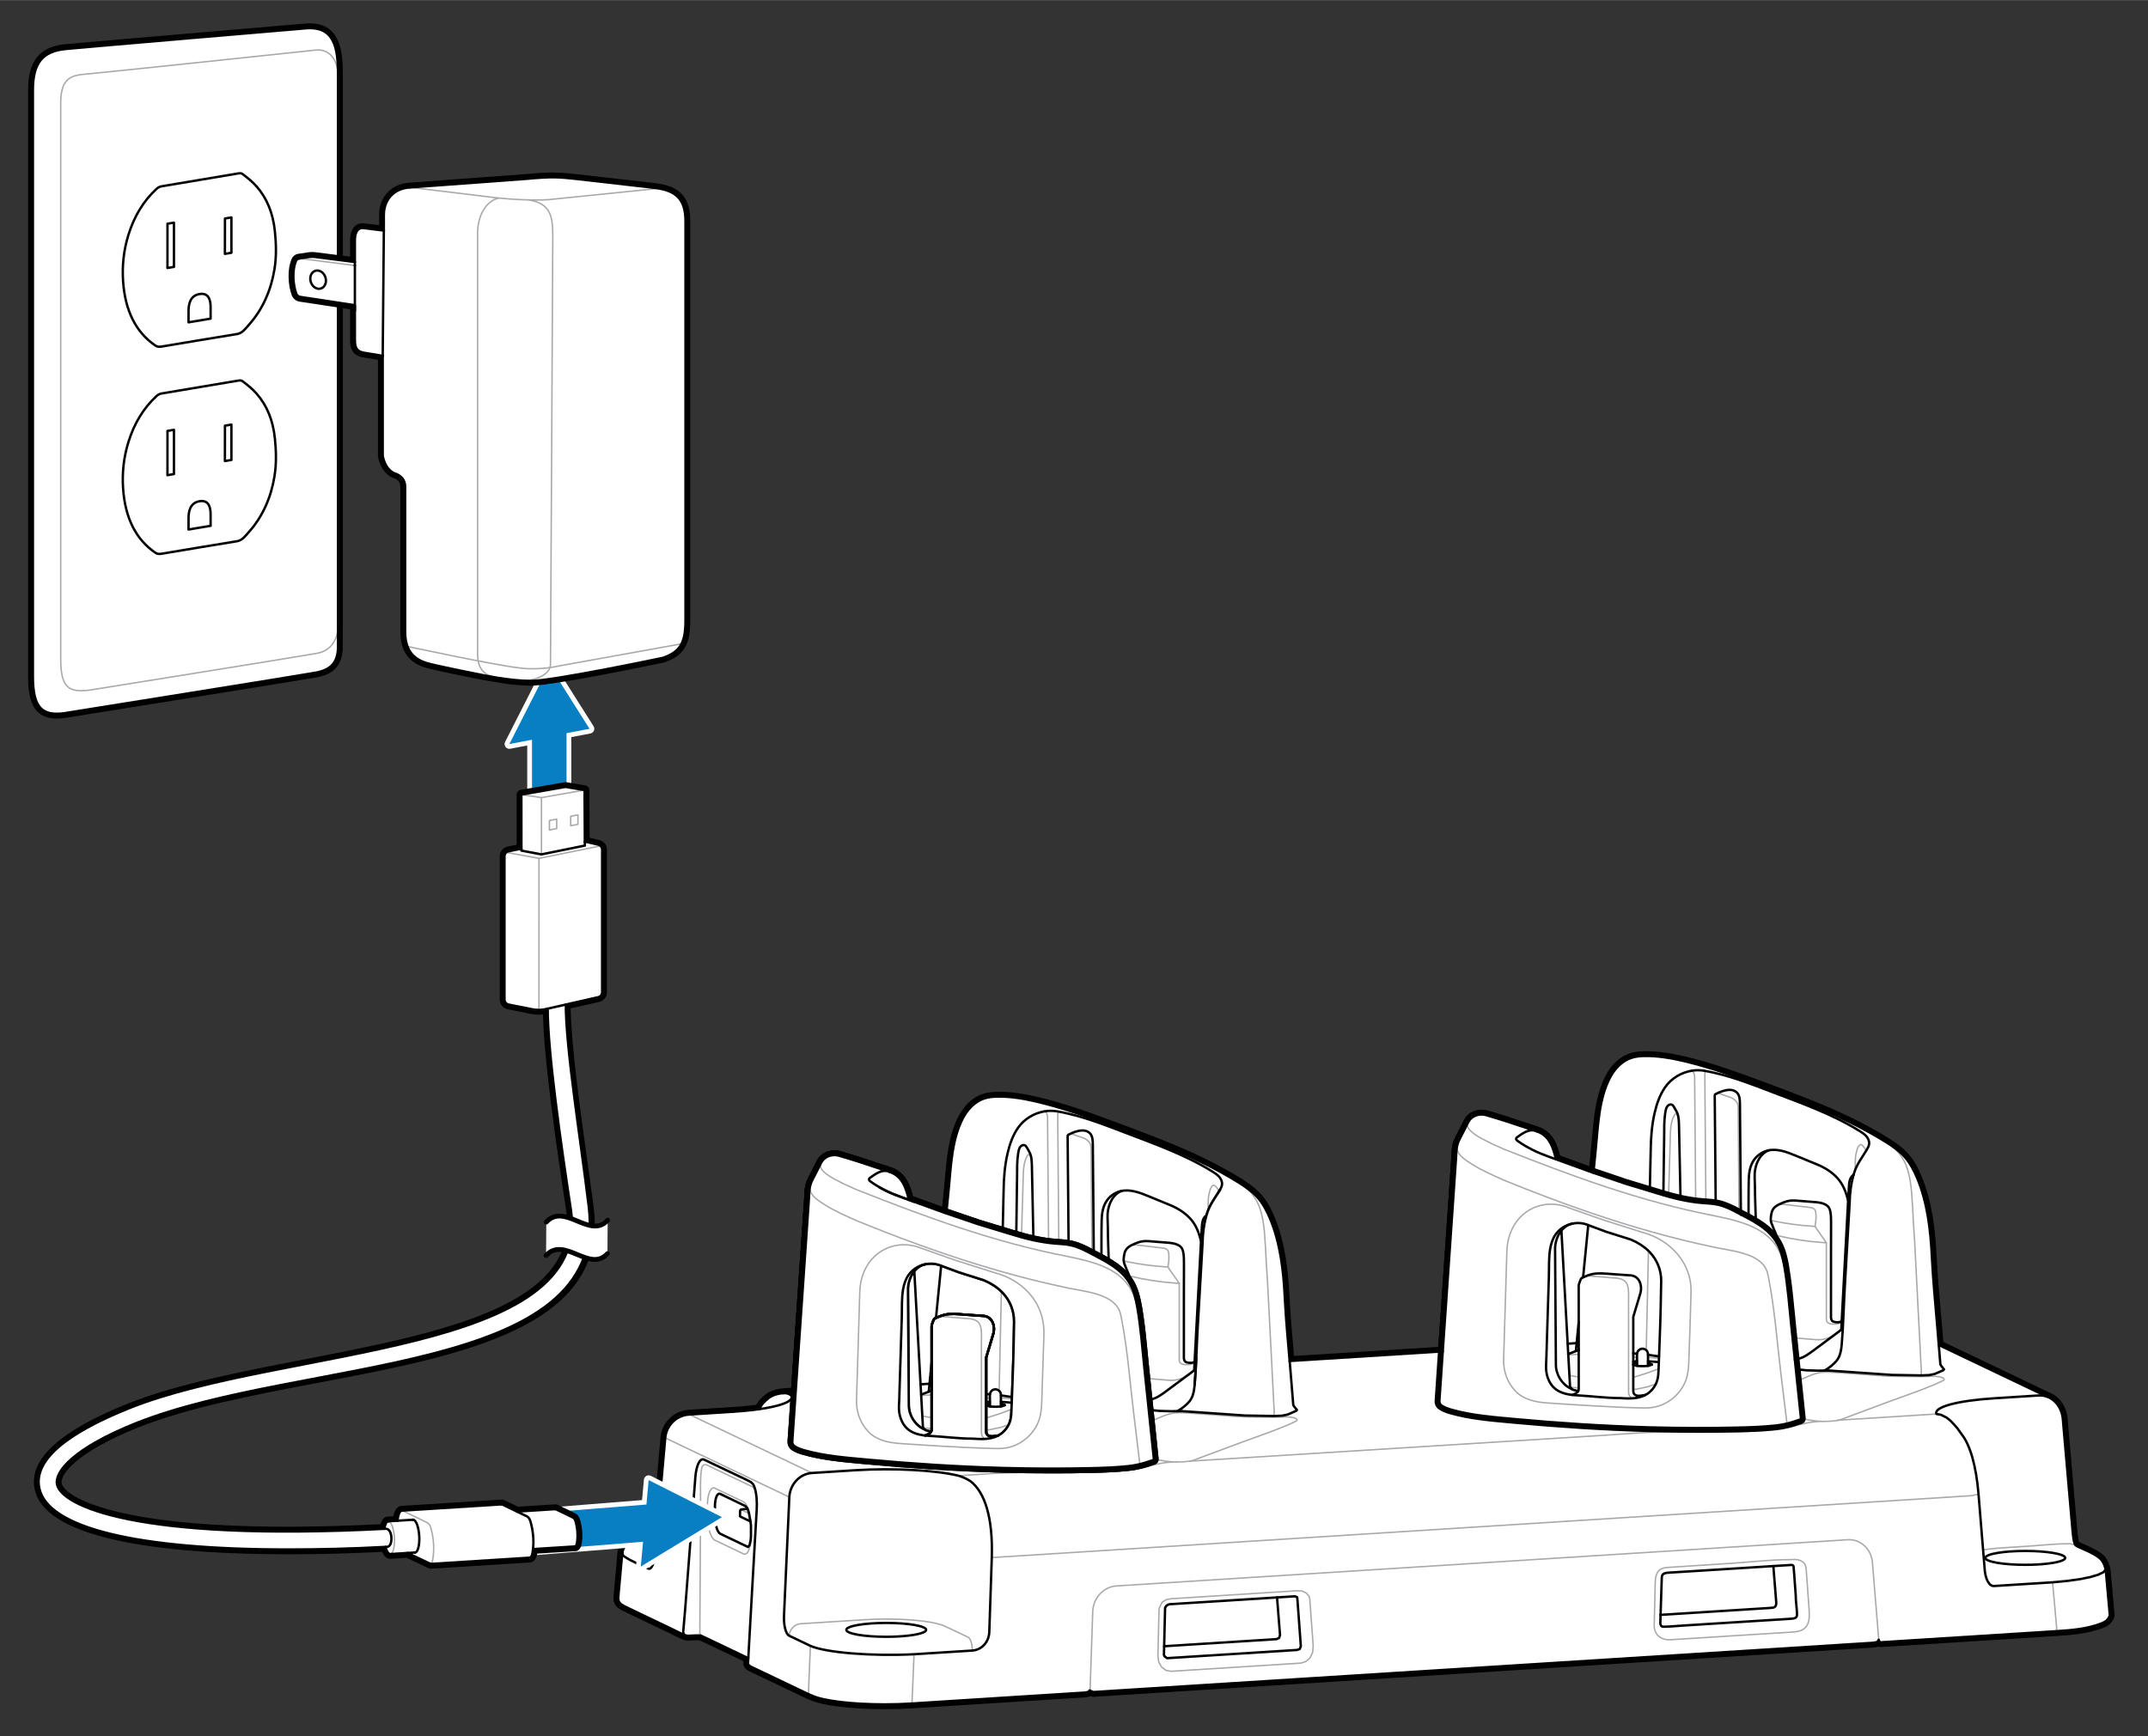 <?xml version="1.0" encoding="UTF-8"?><svg id="Standard_Layer" xmlns="http://www.w3.org/2000/svg" width="6.255in" height="5.057in" viewBox="0 0 450.383 364.085"><rect x="0" y="0" width="450.383" height="364.085" fill="#333333" stroke="none"/><defs><style>.cls-1{stroke:#010101;}.cls-1,.cls-2{stroke-width:.5px;}.cls-1,.cls-2,.cls-3,.cls-4{fill:none;stroke-linecap:round;stroke-linejoin:round;}.cls-5,.cls-6,.cls-7,.cls-8{stroke-width:0px;}.cls-2,.cls-3{stroke:#000;}.cls-6{fill:#097fc3;fill-rule:evenodd;}.cls-7{fill:#fff;}.cls-8{fill:#a7a9ac;}.cls-4{stroke:#a7a9ac;stroke-width:.3px;}</style></defs><g id="Artwork_7"><path class="cls-6" d="M111.549,172.272c-.115,0-.229-.04-.319-.115-.115-.095-.181-.235-.181-.385v-16.038l-4.159.792c-.031.006-.062.009-.094.009-.155,0-.304-.072-.4-.2-.114-.152-.132-.356-.046-.526l8.404-16.513c.082-.16.243-.265.423-.272.007-.001.015-.001.023-.001.171,0,.331.088.423.232l8.411,13.312c.088.14.102.313.036.466-.066.151-.203.261-.365.292l-4.414.841v16.229c0,.24-.17.446-.406.491l-7.242,1.379c-.031.006-.062.009-.094.009Z"/><path class="cls-7" d="M115.2,139.522l8.411,13.31-4.821.918v16.643l-7.241,1.379v-16.643l-4.753.905,8.404-16.512M115.2,138.522c-.015,0-.031 0-.047.001-.359.017-.682.225-.845.545l-8.404,16.512c-.173.34-.138.749.092,1.054.191.254.489.4.8.4.062,0,.125-.006.187-.018l3.566-.679v15.434c0,.298.133.58.362.77.181.15.407.23.638.23.062,0,.125-.006.187-.018l7.241-1.379c.472-.09.813-.502.813-.982v-15.815l4.008-.763c.325-.062.598-.281.73-.584.132-.304.105-.653-.072-.932l-8.411-13.31c-.184-.291-.503-.466-.845-.466h0Z"/></g><path class="cls-7" d="M185.441,357.936c-6.961,0-13.013-.745-15.417-1.897l-.495-.186c-.036-.014-.069-.031-.101-.052-.211-.101-2.593-1.235-2.593-1.235-.718-.341-8.542-4.073-8.542-4.073l-.816-.396c-.336-.161-.679-.326-.899-.632-.145-.172-.234-.422-.234-.694l.035-.71-9.553-4.562-.505-.028c-.001.002-.875.026-.884.026-.134.004-.28.015-.424.025-.205.015-.407.029-.61.029-.346,0-.638-.041-.92-.129-.023-.008-.097-.036-.11-.04-.228-.079-.442-.183-.655-.285l-.125-.061c-1.329-.669-2.657-1.307-3.994-1.945l-1.517-.722c-2.074-.985-4.151-1.972-6.216-2.987-.622-.3-1.312-.683-1.594-1.405-.175-.437-.144-.893-.116-1.295.175-2.015.354-3.972.532-5.931l.287-3.164c.598-3.354,4.724-4.034,6.94-4.399l.332-.045,1.752-19.745c.3-2.761,2.473-4.94,5.169-5.22.077-.015.208-.025.349-.036,0,0,9.173-.58,9.208-.58l.512-.038c.626-.045,1.219-.087,1.747-.135,1.048-.097,2.019-.207,2.888-.328.195-.374.431-.763.773-1.14.313-.343.736-.782,1.24-1.153,1.06-.784,2.269-1.001,3.204-1.102.018-.002.132-.012.15-.012.157-.017.357-.034.565-.044.502-.038,1.027-.07,1.553-.103.057-.79.109-1.585.16-2.373l.334-4.813c.113-1.689.228-3.382.351-5.073l.35-5.192c.123-1.711.237-3.418.351-5.126l.342-4.882c.087-1.349.181-2.693.276-4.044l.591-8.692c.016-.229.026-.457.037-.686.024-.535.048-1.089.146-1.638.028-.161.066-.321.104-.473.204-.776.568-1.46.919-2.12.135-.253.27-.506.395-.764.195-.408.405-.816.616-1.226l.257-.503c.011-.03.023-.059.037-.083.023-.078.089-.206.173-.324.62-1.081,1.736-1.716,3.082-1.764l.122-.002c.641,0,1.226.188,1.791.37l.209.067c.401.124.807.244,1.212.364.643.191,1.286.382,1.922.592l3.26,1.087s3.282,1.062,3.296,1.068c2.256.807,3.486,2.493,4.307,5.968l6.981,2.54.444-4.438c.067-.688.129-1.389.191-2.096.388-4.429.79-9.008,2.814-12.935,1.159-2.254,2.888-3.839,4.868-4.462.817-.265,1.725-.388,2.94-.399l.296-.002c2.318,0,4.84.342,7.936,1.075,5.466,1.281,10.705,3.171,16.496,5.327l.492.184c5.143,1.917,10.461,3.899,15.549,6.226,3.068,1.405,5.782,2.806,8.298,4.281.555.326,1.092.652,1.638.986,1.345.85,2.875,1.865,4.089,3.221,1.043,1.171,1.909,2.627,2.726,4.584,2.306,5.534,2.881,11.592,3.14,16.788.178,3.609.497,7.27.804,10.809l.168,1.951,31.176-1.957c.052-.776.105-1.552.164-2.327l.674-9.869c.113-1.715.234-3.422.355-5.129l.023-.343c.108-1.614.216-3.229.332-4.843.105-1.627.219-3.258.333-4.888l.569-8.374c.08-1.046.149-2.087.219-3.137.027-.414.053-.819.088-1.235.016-.228.026-.463.037-.698.023-.519.046-1.055.135-1.585.035-.217.066-.383.113-.532.191-.729.546-1.396.889-2.042.143-.268.286-.536.415-.809.199-.416.411-.828.624-1.241l.424-.836c.012-.023.069-.107.084-.129.585-1.02,1.671-1.638,3.03-1.697h.008c.766,0,1.379.196,1.972.388,0,0,.942.29,1.342.41.649.195,1.299.39,1.945.602.67.217,1.34.44,2.01.665l1.241.413,3.188,1.031c.03.009.058.021.085.035,2.274.805,3.505,2.498,4.329,5.979l6.99,2.531.436-4.437c.067-.688.129-1.388.191-2.094.388-4.425.789-9.001,2.814-12.929,1.174-2.265,2.903-3.852,4.868-4.47,1.007-.323,2.049-.384,2.936-.4l.231-.001c2.332,0,4.875.342,8.005,1.074,5.525,1.304,10.74,3.185,16.497,5.328l.273.102c5.216,1.941,10.609,3.949,15.768,6.308,3.067,1.4,5.785,2.802,8.307,4.281.553.33,1.099.656,1.637,1.001,1.415.879,2.892,1.879,4.081,3.206,1.037,1.155,1.903,2.611,2.726,4.583,2.305,5.508,2.88,11.577,3.14,16.788.188,3.738.52,7.534.842,11.204.115,1.314.23,2.629.34,3.945l.24,2.974,22.388,10.688c1.91.689,3.256,2.458,3.608,4.729.151,1.793.306,3.535.461,5.283l.033.373c.517,5.977,1.034,11.951,1.56,17.926l.017.181c.073.776.142,1.51.306,2.232.048.231.108.454.234.581.088.082.244.156.369.21.277.125.548.244.819.364,1.185.521,2.41,1.061,3.492,1.846,1.08.796,1.418,1.768,1.721,2.864l.883,9.699c.006.069-.002.14-.024.206-.334.981-.923,1.56-2.034,1.996-3.214,1.259-6.879,1.497-9.823,1.688,0,0-36.609,2.314-36.62,2.314-.05,0-.099-.008-.146-.021l-.315-.097c-.036-.012-.069-.026-.101-.044l-.238.113c-.043.021-.09.035-.138.043l-.675.105s-163.483,10.335-163.494,10.335c-.063,0-.126-.012-.186-.035l-.452-.182c-.068.075-.158.129-.259.151l-.692.158-36.667,2.324c-1.716.11-3.646.168-5.578.168Z"/><path class="cls-5" d="M345.137,221.441c2.659,0,5.309.456,7.891,1.061,5.607,1.323,11.048,3.303,16.436,5.309,5.388,2.006,10.776,4.004,16.007,6.396,2.821,1.288,5.59,2.69,8.262,4.258.543.324,1.086.648,1.621.99,1.437.894,2.847,1.857,3.978,3.119,1.156,1.288,1.971,2.847,2.637,4.442,2.199,5.257,2.821,10.987,3.102,16.62.254,5.064.762,10.102,1.183,15.166.088,1.086.175,2.173.263,3.259l22.648,10.812c.018.009.035.009.053.018,1.665.605,2.944,2.19,3.277,4.337.158,1.884.324,3.75.491,5.625.517,5.975,1.034,11.951,1.559,17.926.079.832.149,1.665.333,2.479.061.298.149.605.368.824.149.14.342.237.526.315,1.428.648,2.935,1.227,4.214,2.155.938.692,1.235,1.516,1.533,2.593l.867,9.611c-.307.902-.85,1.34-1.743,1.691-3.04,1.192-6.439,1.446-9.672,1.656l-36.587,2.313-.315-.096-.14-.447-.193.368-.368.175-.675.105-163.417,10.33-.526-.21-.298-.14-.184.298-.692.158-36.587,2.313c-1.647.105-3.557.167-5.546.167-6.685,0-12.827-.71-15.201-1.849l-.534-.201c-.026-.018-.053-.035-.088-.044-.298-.149-.605-.289-.911-.438-.552-.263-1.104-.526-1.656-.789-.718-.342-1.428-.683-2.138-1.025-.771-.368-1.551-.736-2.322-1.104-.745-.35-1.489-.71-2.225-1.06-.622-.298-1.235-.587-1.857-.885-.272-.131-.543-.263-.815-.394-.254-.123-.552-.254-.71-.473-.088-.105-.14-.237-.14-.403v-.061c.018-.315.035-.64.053-.955l-9.944-4.749-.604-.035s-.902.026-.911.026c-.351.01-.691.055-1.032.055-.255,0-.51-.025-.772-.107-.035-.009-.061-.018-.088-.026,0-.009-.009-.009-.009-.009-.254-.088-.491-.21-.727-.324-1.323-.666-2.655-1.305-3.995-1.945-2.576-1.227-5.16-2.444-7.728-3.706-.543-.263-1.13-.578-1.349-1.139-.14-.351-.105-.745-.079-1.13.263-3.005.543-6.019.815-9.033.534-2.988,4.407-3.601,6.58-3.96l.657-.088,1.787-20.142v-.026c.272-2.479,2.26-4.486,4.722-4.74.096-.018.21-.026.333-.035l9.033-.57c.044,0,.096-.009.14-.009.832-.061,1.621-.114,2.304-.175,1.148-.105,2.208-.228,3.172-.368.228-.464.464-.876.815-1.262.359-.394.736-.771,1.165-1.086.876-.648,1.901-.894,2.961-1.008.035,0,.061-.009.096-.009.193-.018.385-.035.587-.044.57-.044,1.148-.079,1.726-.114.088-.009.184-.009.272-.018.07-.937.131-1.884.193-2.821.114-1.594.219-3.198.333-4.801.114-1.691.228-3.382.35-5.073.114-1.735.237-3.461.35-5.195.123-1.708.237-3.417.35-5.125.114-1.63.228-3.259.342-4.88.096-1.498.201-2.988.307-4.486.088-1.297.175-2.593.263-3.89.07-1.043.149-2.094.219-3.137.026-.412.053-.824.079-1.227.053-.753.044-1.524.175-2.269.026-.149.061-.298.096-.438.263-.999.832-1.866,1.279-2.786.28-.587.587-1.165.885-1.752,0-.018.009-.026.018-.044.035-.096.079-.184.14-.272l.044-.061c.587-1.034,1.647-1.454,2.646-1.489.035-.001.069-.002.104-.002.637,0,1.243.223,1.85.414,1.043.324,2.094.613,3.128.955,1.086.359,2.173.727,3.259,1.086.99.324,1.98.64,2.97.964.079.026.149.044.228.07.018.009.035.009.053.017,2.129.762,3.277,2.296,4.083,5.888l7.517,2.734.324.114.009-.061.499-5.012c.482-4.906.648-10.382,2.953-14.85.972-1.893,2.541-3.575,4.573-4.214.894-.289,1.849-.368,2.795-.377.097-.001.194-.002.291-.002,2.635 0,5.253.454,7.822,1.062,5.607,1.314,11.048,3.303,16.436,5.309,5.379,2.006,10.776,4.004,16.007,6.396,2.812,1.288,5.581,2.69,8.253,4.258.552.324,1.086.648,1.63.981,1.428.902,2.847,1.866,3.978,3.128,1.148,1.288,1.971,2.847,2.637,4.442,2.19,5.257,2.821,10.987,3.101,16.62.219,4.433.64,8.84,1.016,13.265l32.102-2.015c.061-.92.123-1.84.193-2.76.105-1.595.219-3.198.324-4.792.114-1.7.237-3.391.35-5.082.114-1.735.237-3.461.359-5.187.114-1.708.228-3.417.35-5.125.105-1.63.219-3.259.333-4.889.105-1.498.201-2.988.307-4.477.088-1.297.175-2.602.263-3.899.079-1.043.149-2.085.219-3.137.026-.412.053-.815.088-1.227.053-.745.044-1.507.166-2.243v-.017c.026-.149.053-.307.096-.447.263-.999.841-1.866,1.279-2.786.28-.587.587-1.165.885-1.752,0-.018.009-.026.018-.044.044-.088.096-.184.14-.272l.044-.061c.596-1.034,1.647-1.446,2.646-1.489.025-.001.049-.001.074-.001.648 0,1.272.219,1.88.413,1.043.324,2.094.622,3.137.964,1.086.35,2.164.718,3.25,1.078.99.324,1.98.64,2.97.964l.228.07v.009h.009c2.164.745,3.312,2.287,4.127,5.905l7.526,2.725.324.114.009-.053.491-5.02c.482-4.906.648-10.373,2.953-14.842.981-1.892,2.541-3.583,4.573-4.223.902-.289,1.857-.359,2.795-.377.074-.001.148-.001.222-.001M345.137,220.441l-.231.001c-.932.017-2.02.081-3.09.424-2.087.657-3.92,2.332-5.156,4.715-2.071,4.016-2.477,8.641-2.869,13.114-.062.705-.123,1.403-.191,2.09l-.371,3.797-6.135-2.221c-.867-3.483-2.176-5.211-4.559-6.063-.042-.02-.085-.037-.131-.051l-.228-.07c-.48-.158-.978-.318-1.475-.479-.493-.159-.985-.318-1.478-.479l-1.177-.392c-.692-.232-1.383-.463-2.078-.687-.646-.212-1.3-.408-1.953-.604-.398-.12-.796-.239-1.193-.363l-.133-.043c-.604-.195-1.289-.415-2.044-.415l-.099.001c-1.513.066-2.765.774-3.461,1.945l-.018.025c-.03.042-.057.087-.08.134l-.061.118-.079.154c-.024.042-.045.085-.061.13l-.222.434c-.214.416-.427.83-.627,1.249-.127.267-.267.529-.406.791-.357.671-.725,1.364-.938,2.172-.048.148-.08.334-.109.498-.005.028-.01.063-.014.098-.088.547-.112,1.085-.134,1.605-.01.231-.02.461-.036.69-.035.404-.061.814-.088,1.233-.07,1.046-.14,2.085-.218,3.125l-.124,1.838-.139,2.069c-.054.767-.106,1.537-.158,2.308-.049.721-.097,1.443-.148,2.166-.115,1.646-.229,3.27-.333,4.895-.122,1.703-.236,3.413-.35,5.123-.123,1.736-.246,3.458-.359,5.188-.055.812-.112,1.626-.169,2.442-.061.878-.123,1.757-.182,2.639-.052.796-.107,1.592-.162,2.389-.055.802-.11,1.604-.163,2.404-.048.624-.091,1.253-.134,1.883l-30.25,1.899-.125-1.442c-.308-3.542-.627-7.205-.805-10.813-.261-5.24-.842-11.351-3.177-16.956-.839-2.01-1.733-3.51-2.814-4.723-1.258-1.404-2.822-2.444-4.19-3.308-.56-.343-1.1-.671-1.657-.998-2.527-1.483-5.256-2.891-8.343-4.305-5.093-2.329-10.407-4.311-15.547-6.227l-.527-.197c-5.811-2.164-11.067-4.059-16.558-5.346-3.134-.742-5.693-1.088-8.05-1.088l-.304.002c-.783.007-1.959.059-3.09.425-2.101.661-3.935,2.334-5.155,4.709-2.069,4.012-2.475,8.64-2.867,13.115-.062.706-.123,1.406-.191,2.094l-.378,3.796-6.127-2.228c-.866-3.488-2.182-5.21-4.595-6.074l-0.0 0c-.02-.007-.039-.014-.059-.02-.005-.002-.009-.003-.014-.005-.051-.017-.1-.032-.149-.046l-.079-.024c-.502-.164-.998-.325-1.494-.485-.494-.159-.988-.319-1.481-.481-.538-.178-1.08-.359-1.621-.54-.545-.182-1.09-.365-1.636-.545-.636-.21-1.278-.401-1.921-.591-.408-.121-.817-.242-1.224-.369l-.209-.067c-.572-.184-1.221-.392-1.938-.392-.048,0-.096.001-.144.003-1.497.053-2.752.761-3.448,1.946l-.016.022c-.098.14-.175.281-.237.434-.017.033-.033.067-.045.101l-.222.435c-.214.416-.427.83-.627,1.249-.119.246-.252.493-.383.741-.365.686-.743,1.395-.96,2.221-.044.174-.084.347-.114.519-.103.581-.128,1.152-.153,1.704-.01.224-.02.447-.035.669l-.079,1.233c-.035.517-.072,1.039-.109,1.561-.037.525-.075,1.049-.11,1.572l-.134,1.977-.129,1.913-.019.275c-.099,1.407-.197,2.806-.287,4.214l-.32,4.562-.022.312c-.114,1.71-.228,3.417-.35,5.124-.057.87-.116,1.733-.175,2.595-.059.868-.119,1.736-.176,2.607-.122,1.686-.236,3.378-.35,5.071-.055.772-.108,1.548-.161,2.322-.057.827-.113,1.652-.172,2.475l-.011.169c-.039.592-.078,1.187-.119,1.78-.374.023-.759.049-1.14.078-.185.008-.393.026-.601.045l0.0 0c-.025.002-.049.004-.07.006-.014.001-.028.002-.042.004-.997.107-2.29.34-3.449,1.198-.539.396-.983.858-1.31,1.217-.306.337-.537.686-.723,1.016-.803.108-1.68.206-2.615.291-.5.045-1.059.085-1.65.128l-.614.045c-.036.001-.073.004-.11.007l-9.076.572c-.152.011-.288.023-.406.042-2.913.317-5.258,2.676-5.58,5.622-.003.029-.005.059-.006.089l-1.713,19.307c-2.348.388-6.646,1.121-7.296,4.753-.005.029-.009.057-.012.086l-.283,3.113c-.18,1.976-.36,3.952-.533,5.923l-.005.071c-.03.433-.067.971.152,1.518.374.957,1.329,1.419,1.842,1.668,2.057,1.011,4.162,2.011,6.198,2.979l1.535.73c1.21.577,2.616,1.251,3.976,1.935l.13.063c.185.09.392.191.62.277.039.019.079.035.12.049.041.014.081.026.129.039.324.099.657.145,1.046.145.215,0,.429-.015.645-.031.137-.01.275-.02.416-.024-0.0 0-0.0 0-0.0 0-.004,0,.686-.02.868-.025l.365.021,9.163,4.375-.016.286c-.001.019-.002.037-.002.056v.061c0,.378.121.729.35,1.016.294.391.708.589,1.012.735l.054.026.655.317.159.077.935.446.926.441.751.359c.492.235.986.472,1.48.704l1.158.551,1.159.551c.708.341,1.419.683,2.139,1.026l.993.473.662.315.371.177c.176.083.351.166.522.252.017.008.033.016.05.023.043.024.089.045.132.062l.496.187c2.493,1.172,8.6,1.928,15.592,1.928,1.943,0,3.883-.058,5.61-.169l36.587-2.313c.054-.003.107-.011.159-.023l.692-.158c.074-.017.145-.042.213-.074l.201.081c.118.047.244.071.371.071.021,0,.042-.001.063-.002l163.417-10.33c.03-.002.061-.005.091-.01l.675-.105c.096-.015.189-.044.276-.085l.047-.022.248.076c.095.029.193.044.292.044.021,0,.042-.001.063-.002l36.587-2.313c2.981-.194,6.689-.435,9.974-1.723.881-.346,1.846-.889,2.325-2.3.045-.132.062-.272.049-.412l-.867-9.611c-.005-.06-.016-.119-.032-.176-.316-1.143-.699-2.242-1.903-3.132-1.131-.821-2.381-1.372-3.591-1.904-.269-.119-.538-.237-.804-.357-.193-.083-.243-.123-.254-.133.001 0.0.001.001.001.001.007,0-.029-.071-.075-.298-.161-.714-.229-1.434-.3-2.196l-.017-.176c-.525-5.968-1.042-11.943-1.559-17.918l-.033-.374c-.155-1.748-.31-3.491-.457-5.248-.002-.023-.005-.047-.008-.07-.381-2.454-1.847-4.37-3.924-5.124l-0.0 0c-.006-.002-.012-.005-.019-.007l-22.073-10.537-.217-2.685c-.11-1.319-.225-2.633-.34-3.947-.321-3.667-.654-7.458-.841-11.189-.261-5.253-.843-11.376-3.178-16.956-.846-2.026-1.741-3.527-2.816-4.724-1.23-1.373-2.742-2.398-4.194-3.3-.532-.34-1.083-.669-1.635-.999-2.548-1.496-5.281-2.904-8.361-4.31-5.165-2.362-10.556-4.369-15.77-6.31l-.303-.113c-5.773-2.15-11.003-4.035-16.556-5.346-3.168-.742-5.748-1.088-8.121-1.088h0Z"/><path class="cls-4" d="M346.848,340.678c-.08,2.234,1.463,3.329,3.533,3.199,5.366-.338,10.732-.667,16.097-1.019,3.015-.198,6.031-.377,9.046-.563,1.035-.064,2.158-.164,2.92-.866,1.001-.922.98-2.481.885-3.838-.195-2.774-.395-5.548-.604-8.321-.029-.381-.06-.773-.228-1.117-.261-.536-.824-.876-1.405-1.013s-1.187-.1-1.782-.062c-4.202,0-8.475.538-12.67.803-4.271.27-8.542.541-12.812.827-.57.038-1.166.084-1.651.387-.974.609-1.104,1.951-1.13,3.099-.064,2.828-.1,5.658-.201,8.485Z"/><polygon class="cls-4" points="271.96 333.611 272.966 333.656 273.897 334.078 274.45 334.726 274.629 335.339 275.346 345.194 275.22 346.569 274.649 347.716 273.763 348.471 272.765 348.781 245.536 350.504 244.508 350.315 243.57 349.64 242.957 348.55 242.785 347.254 243.029 337.34 243.652 336.029 244.58 335.458 245.61 335.277 271.96 333.611"/><polyline class="cls-4" points="430.375 331.836 431.239 341.413 431.172 341.954 430.973 342.101"/><line class="cls-4" x1="406.03" y1="296.532" x2="385.166" y2="297.85"/><line class="cls-4" x1="144.551" y1="296.646" x2="170.256" y2="308.909"/><path class="cls-4" d="M240.171,289.06l4.927.4c.789.072,1.646-.032,2.467-.335.457-.166.938-.42,1.388-.75l1.435-1.137"/><path class="cls-4" d="M228.956,263.077c-.034-3.938-.068-7.877-.101-11.815-.029-3.398-.055-6.796-.081-10.194-.002-.323-.006-.652-.099-.962-.172-.574-.639-1.022-1.167-1.304-.554-.296-1.183-.4-1.756-.628-.419-.167-.841-.326-1.265-.484"/><path class="cls-4" d="M219.863,260.645l-.014-1.698-.036-4.317c-.016-1.924-.032-3.848-.048-5.771l-.051-6.061c-.015-1.818-.034-3.637-.047-5.455l-.019-2.767c-.002-.289-.005-.583-.09-.86-.114-.371-.365-.52-.641-.754"/><line class="cls-4" x1="209.961" y1="270.867" x2="209.497" y2="291.677"/><polyline class="cls-4" points="191.654 346.924 191.249 356.583 191.182 357.119 190.988 357.273"/><path class="cls-4" d="M165.502,313.968l-25.854-12.337c-.112-.074-.164-.144-.151-.204"/><polyline class="cls-4" points="169.921 345.164 169.518 354.823 169.71 355.384"/><path class="cls-4" d="M157.457,322.13c0,2.477-.695,4.146-1.554,3.743l-6.027-2.877c-.859-.415-1.554-2.743-1.559-5.225v-1.926c.005-2.132.526-3.756,1.271-3.803.089-.01.189-.002.288.05l6.027,2.872v.01c.804.39,1.479,2.48,1.551,4.848"/><line class="cls-4" x1="193.294" y1="292.411" x2="195.34" y2="291.642"/><line class="cls-4" x1="195.34" y1="292.528" x2="193.153" y2="292.665"/><path class="cls-4" d="M241.959,306.007l2.46.422c.633.107,1.432.166,2.239.176-2.27-.028-4.271.436-6.438,1.046-1.473.415-3.0.601-4.524.741-9.132.84-18.312.085-27.457.612-2.409.139-4.815.335-7.224.488"/><line class="cls-4" x1="241.189" y1="295.703" x2="240.859" y2="295.641"/><polyline class="cls-4" points="211.577 298.764 209.71 299.369 207.528 299.829 206.776 299.901"/><path class="cls-4" d="M216.366,244.663c-.053-.678-.077-1.374-.253-2.035-.035-.131-.078-.266-.171-.366s-.247-.154-.369-.093c-.083.042-.135.126-.18.207-.654,1.185-.803,2.563-.838,3.894-.025.965-.048,1.93-.077,2.896-.06,2.009-.119,4.017-.179,6.026l-.119,4.022-.007.219"/><line class="cls-4" x1="156.843" y1="348.776" x2="157.035" y2="349.337"/><path class="cls-4" d="M146.951,343.007l-.213-.524.146-24.248c.001-1.333-.003-2.666.004-3.999.011-2.001-.1-4.01.185-6.001.034-.239.076-.484.195-.694s.332-.383.574-.389c.168-.004.326.07.477.142,3.156,1.509,6.314,3.014,9.472,4.519l.628.742"/><line class="cls-4" x1="336.696" y1="300.979" x2="249.473" y2="306.429"/><path class="cls-4" d="M435.2,324.171c-.395-.368-.984-.42-1.524-.42-2.844-.002-5.729.34-8.567.519l-4.931.311c-1.517.092-3.033.248-4.366.459"/><path class="cls-4" d="M247.261,269.141l-.963-.066c-3.132-.216-6.241-.697-9.292-1.44l-.23-.056"/><path class="cls-4" d="M237.064,261.241c.547-.206,1.145-.165,1.715-.098,1.572.186,3.146.357,4.718.547.727.088,1.391.169,1.53,1.011.167,1.009.019,2.008-.127,3.009"/><path class="cls-4" d="M222.016,233.134c-.224.208-.238.553-.236.859.026,4.339.067,8.678.104,13.017l.094,11.034.024,2.829"/><path class="cls-4" d="M255.536,250.016c.057-.307-.124-.606-.325-.845-.149-.177-.489-.636-.746-.622-.054.003-.103.033-.147.065-.535.387-.656,1.136-.803,1.734-.271,1.103-.167,2.333-.202,3.464"/><line class="cls-4" x1="187.391" y1="250.462" x2="187.399" y2="250.42"/><polyline class="cls-4" points="195.34 299.58 194.099 299.493 193.575 299.414"/><path class="cls-4" d="M193.381,296.78l.34.246c.4.092.941.171,1.596.226"/><polyline class="cls-4" points="212.083 295.561 211.838 295.658 209.482 296.522 206.831 297.351 206.776 297.361"/><path class="cls-4" d="M195.879,276.542l1.234-.454c.058-.024.212-.011.287-.005.069.006.139.011.208.017,1.157.094,2.314.187,3.47.281.521.042,1.037.106,1.56.127.507.02,1.025.07,1.511.221.362.112.71.294.971.569.446.471.575,1.134.633,1.758.07.752.029,1.504.029,2.258v11.908c0,2.374-.001,4.749-.001,7.123-0.0.753.219,1.03.798,1.452"/><path class="cls-4" d="M260.613,248.598c5.255,3.882,4.32,9.656,5.157,20.201l1.405,27.333-.022.536-.052.293"/><path class="cls-4" d="M239.01,307.132c-.422-3.473-.844-6.947-1.266-10.42-.82-6.744-1.307-13.649-2.615-20.314-.113-.578-.239-1.159-.486-1.694-.719-1.557-2.347-2.485-3.962-3.064-.25-.09-.502-.173-.756-.252-2.043-.634-4.175-.878-6.254-1.327-2.163-.468-4.323-.946-6.472-1.475-4.296-1.057-8.556-2.257-12.779-3.572-8.452-2.632-16.754-5.726-24.946-9.075-2.188-.992-4.405-1.946-6.445-3.228-1.382-.868-3.242-1.996-3.242-3.629"/><path class="cls-4" d="M239.167,279.421c-.422-3.297-.549-6.908-2.52-9.762-2.626-3.802-7.623-5.062-11.956-5.989l-1.018-.211c-15.214-2.939-29.813-8.308-44.171-14.015l-2.641-1.194-1.946-1c-.914-.541-3.691-2.05-2.716-3.465"/><path class="cls-4" d="M203.894,346.15c-.035-1.348-.42-2.554-.879-2.778l-4.905-2.336c-1.882-.884-6.67-1.494-12.293-1.494-1.42-.005-2.964.037-4.471.137l-13.467.851c-1.276.079-2.323,1.179-2.415,2.512"/><path class="cls-4" d="M180.274,270.855c.31-7.631,6.822-11.488,12.834-9.105l7.226,2.554,8.475,2.688c5.784,1.542,10.217,6.474,10.083,12.399-.107,4.715-.3,9.431-.456,14.145-.039,1.189-.081,2.388-.362,3.544-.829,3.415-3.901,6.167-7.387,6.617-.832.107-1.674.095-2.513.076-3.443-.075-6.878-.273-10.315-.46-3.029-.165-6.052-.376-9.088-.577-2.395-.159-4.905-.658-6.638-2.425-1.706-1.741-2.58-4.132-2.547-6.557l.688-22.9Z"/><path class="cls-4" d="M194.725,291.873c.007-.035.017-.053.017-.082"/><path class="cls-4" d="M209.872,293.178c.017,0,.045.002.067.005l2.222.181"/><path class="cls-4" d="M207.546,293.154c-.298.015-.539.01-.767.034"/><path class="cls-4" d="M252.141,260.801v.062"/><path class="cls-4" d="M414.838,313.248c-.05.144-.732.31-1.686.437l-205.2,12.965"/><g id="ID_1017"><line class="cls-4" x1="155.339" y1="316.587" x2="157.04" y2="317.396"/></g><path class="cls-4" d="M209.879,294.402c.489.062.799.164.799.273,0-.109-.31-.211-.799-.273Z"/><path class="cls-4" d="M228.453,354.503l.114-.182c.005-.032.005-.07.005-.099l.546-16.242c.102-2.837,2.249-5.203,4.95-5.379l153.338-9.691c.506-.035,1.065.017,1.614.176.079.027.176.057.268.087,1.807.655,3.133,2.346,3.309,4.478l1.321,16.12c.005.035.007.072.01.102"/><path class="cls-4" d="M246.658,306.605l1.522-.037,1.293-.139c.325-.055.576-.119.737-.184,3.4-1.266,6.8-2.532,10.2-3.797,2.803-1.043,5.642-1.991,8.413-3.119,1.072-.437,1.597-.646,2.64-1.15,1.112-.424.236-.983-1.577-1.031-.791-.021-1.577.073-2.366.059-2.999-.054-6.057.051-9.044-.197-3.063-.254-6.14-.457-9.208-.662l-.092-.006c-1.333-.088-2.696-.172-3.983.185-1.382.383-2.735,1.104-4.068,1.637"/><path class="cls-4" d="M250.17,285.89c-.114.09-.231.182-.37.223-.261.077-.598.06-.871.072-.312.014-.629.009-.933-.071-.286-.075-.559-.258-.667-.533-.064-.164-.065-.345-.066-.521-.003-2.301-.002-4.601-.002-6.902v-6.056c0-.986,0-1.973,0-2.962l-2.132-3.053-.228-.38-.71-.046c-2.554-.165-5.093-.504-7.6-1.017l-.988-.202"/><path class="cls-2" d="M194.193,341.81c.01.179-.199.375-.648.559-1.293.531-4.262.896-7.728.896-4.62,0-8.368-.65-8.368-1.455,0-.802,3.748-1.452,8.368-1.452,4.625,0,8.375.65,8.375,1.452,0-.802-3.751-1.452-8.375-1.452-4.62,0-8.368.65-8.368,1.452,0,.804,3.748,1.455,8.368,1.455,3.465,0,6.434-.365,7.728-.896.449-.184.658-.38.648-.559Z"/><path class="cls-2" d="M433.024,326.718c.01.169-.179.355-.591.534-1.259.544-4.27.918-7.782.918-4.625,0-8.371-.653-8.371-1.452,0-.804,3.746-1.457,8.371-1.457,4.622,0,8.373.653,8.373,1.457,0-.804-3.751-1.457-8.373-1.457-4.625,0-8.371.653-8.371,1.457,0,.799,3.746,1.452,8.371,1.452,3.513,0,6.524-.375,7.782-.918.412-.179.601-.365.591-.534Z"/><g id="ID_1004"><g id="ID_1005"><g id="ID_1006"><g id="ID_1019"><g id="ID_1020"><polyline class="cls-2" points="244.161 347.339 244.049 347.051 244.292 337.196 244.489 336.838 244.796 336.59 245.193 336.434 271.541 334.77 271.96 334.952 272.035 335.381 272.752 345.236 272.522 345.829 271.931 346.028 244.702 347.748 244.161 347.339"/></g></g><g id="ID_1018"><path class="cls-2" d="M224.058,261.047l-.078-8.902c-.04-4.594-.081-9.188-.123-13.783-.001-.093-.001-.19.045-.271.049-.086.14-.137.228-.182.847-.438,1.927-.846,2.894-.838.551.004,1.118.187,1.499.585.567.593.608,1.499.616,2.32.052,5.341.096,10.681.141,16.022.02,2.425.041,4.849.061,7.274"/><path class="cls-2" d="M130.497,325.635c.031.228.069.473.226.641.055.059.122.106.189.151,1.534,1.043,3.349,1.725,5.021,2.52.641.349,1.244-1.045,1.408-3.174l2.157-24.359c.273-2.477,2.261-4.481,4.721-4.736.099-.015.213-.027.333-.032l9.175-.583"/><path class="cls-2" d="M240.646,293.598c.605-.063,1.199-.222,1.753-.474.56-.254,1.039-.629,1.556-.956l6.427-4.764c.088-1.647.175-3.293.263-4.94.19-3.566.38-7.132.569-10.698.182-3.427.365-6.853.547-10.28.073-1.373.151-2.745.236-4.117.029-.468.059-.942.198-1.39s.401-.875.801-1.12"/><path class="cls-2" d="M165.465,343.037l4.456,2.127c3.205,1.43,12.933,2.217,21.733,1.76l12.241-.774c1.936-.129,3.458-1.807,3.532-3.84l.526-15.659c.251-8.323-1.412-13.675-4.493-16.039l-0-0c-.688-.43-1.424-.778-2.193-1.035l-.252-.084c-4.96-1.209-13.802-1.646-21.587-1.167l-9.172.583c-2.557.159-4.617,2.383-4.754,5.059l-1.115,24.853c-.094,2.048.38,3.875,1.077,4.22v-.005Z"/></g><g id="ID_1007"><g id="ID_1009"><g id="ID_1010"><g id="ID_1011"><path class="cls-2" d="M207.559,294.402c-.429.05-.693.119-.783.201"/><path class="cls-2" d="M210.678,294.675c0-.109-.31-.211-.799-.273"/></g></g></g></g></g></g></g><polyline class="cls-2" points="244.094 345.243 267.691 343.752 268.21 343.476 268.391 342.895 267.763 335.009"/><path class="cls-2" d="M348.162,338.668l4.087-.258c2.919-.185,5.837-.369,8.756-.554,3.151-.199,6.303-.398,9.454-.598l.894-.057c.292-.019.61-.047.825-.246.284-.263.274-.706.243-1.092-.198-2.477-.396-4.954-.594-7.431"/><path class="cls-2" d="M348.513,330.425c.004-.01.008-.019.013-.029.11-.23.336-.387.577-.468s.499-.098.753-.113c2.251-.137,4.501-.279,6.752-.421,2.016-.127,4.031-.254,6.047-.382l6.003-.379,4.719-.298c.67-.042,1.426-.087,2.096-.13.185-.012.453-.005.553.185.031.058.038.125.044.191.098,1.01.161,2.021.235,3.032l.212,2.916c0,1.285.222,2.578.27,3.863.01.259.007.543-.155.746-.154.193-.414.263-.659.299-.222.033-.446.047-.67.06-1.966.122-3.931.246-5.896.37-1.877.118-3.754.237-5.63.355-1.956.123-3.911.247-5.867.37l-5.096.322c-1.313.083-2.636.221-3.951.237-.125.002-.254 0-.368-.05-.167-.073-.277-.241-.325-.417s-.043-.361-.037-.544c.041-1.328.085-2.656.129-3.985.058-1.725.118-3.449.166-5.175.005-.189.012-.384.085-.557Z"/><path class="cls-2" d="M156.843,348.776l.235-4.207c.18-3.223.359-6.445.539-9.668.33-6.097.712-12.191,1.045-18.287.046-.838.041-1.685-.03-2.521-.058-.689-.174-1.375-.378-2.037-.095-.309-.211-.618-.414-.869-.285-.353-.709-.559-1.12-.753-3.035-1.436-6.064-2.884-9.095-4.329-.846-.405-1.636,1.211-1.825,3.666l-.082,1.066-.221,2.865-.322,4.166-.384,4.968-.407,5.271-.392,5.076-.338,4.383c-.082,1.063-.268,3.01-.35,4.073-.054.704-.162.727.242,1.279"/><path class="cls-2" d="M198.421,254.416s.494-5.019.494-5.019c.479-4.9.648-10.375,2.953-14.844.976-1.892,2.543-3.575,4.572-4.221.9-.286,1.854-.36,2.799-.371,2.733-.034,5.45.431,8.111,1.057,5.607,1.32,11.046,3.3,16.436,5.309,5.384,2.007,10.778,4.006,16.006,6.397,2.818,1.289,5.586,2.69,8.258,4.26.545.32,1.086.647,1.622.982,1.434.897,2.849,1.863,3.978,3.123,1.155,1.289,1.973,2.846,2.64,4.444,2.193,5.254,2.822,10.984,3.103,16.622.252,5.061.763,10.098,1.176,15.164.2,2.447.399,4.894.599,7.341l.246.389.526.645-.174.189-1.77.767-1.154.238-1.743.072-6.089-.107-13.181-.916-.345-.002-1.981.022-2.314-.062-2.001-.194"/><line class="cls-2" x1="197.336" y1="265.433" x2="196.256" y2="276.383"/><line class="cls-2" x1="195.34" y1="285.689" x2="194.742" y2="291.791"/><path class="cls-2" d="M186.202,245.649c-1.316-.428-2.649.561-3.666,1.272-.134.094-.304.216-.327.391-.025.191.147.345.304.457,1.989,1.43,4.219,2.483,6.519,3.307.227.081.454.163.681.247l8.375,3.038,7.107,2.41,6.737,2.043c3.018.942,6.118,1.715,9.277,1.975,1.102.09,2.215.118,3.295.357,1.399.31,2.704.938,3.962,1.607,3.199,1.703,6.712,3.27,8.531,6.609.78,1.431,1.151,3.045,1.439,4.649.771,4.304,1.075,8.696,1.528,13.041.358,3.43.715,6.86,1.073,10.29.298,2.857.596,5.714.893,8.57l-.012.178c-.008.11-.601.261-.699.297-.292.106-.586.206-.882.299-1.216.384-2.456.649-3.724.787-2.604.285-5.226.375-7.845.435-6.099.141-12.201.122-18.299-.043-.245-.007-.491-.013-.736-.021-4.628-.134-9.253-.35-13.874-.639-4.621-.289-9.237-.652-13.847-1.079-4.444-.412-8.981-.736-13.294-1.949-.748-.21-1.511-.464-2.144-.901-.31-.214-.48-.581-.455-.957.2-2.939.4-5.878.602-8.817l.298-4.343.329-4.798.348-5.08.356-5.189.352-5.125.335-4.888.307-4.477.267-3.894.215-3.137.084-1.231c.062-.9.039-1.828.268-2.707.26-.995.835-1.863,1.276-2.78.335-.696.693-1.381,1.043-2.07l.045-.06c.591-1.036,1.65-1.452,2.647-1.489.675-.025,1.32.208,1.954.407,1.041.328,2.092.619,3.131.961,1.087.357,2.17.726,3.258,1.08l3.482,1.132"/><line class="cls-8" x1="250.374" y1="285.645" x2="250.175" y2="285.895"/><path class="cls-2" d="M230.942,264.075c.022-2.736-.017-5.479.051-8.213.033-1.312.227-2.659.896-3.788.671-1.133,1.814-1.979,3.095-2.283,1.973-.468,4.003.318,5.878,1.089,1.488.612,2.976,1.224,4.464,1.836,1.537.632,3.027,1.537,4.177,2.773,1.275,1.371,1.866,2.985,2.32,4.768"/><line class="cls-2" x1="193.021" y1="290.311" x2="194.898" y2="290.19"/><line class="cls-2" x1="302.51" y1="283.403" x2="270.402" y2="285.421"/><path class="cls-2" d="M156.898,347.756l-9.947-4.749-.606-.034-.907.027c-.617.018-1.197.137-1.807-.055-.284-.089-.552-.224-.819-.358-1.325-.665-2.657-1.306-3.995-1.944-2.579-1.23-5.164-2.446-7.729-3.706-.542-.266-1.127-.58-1.349-1.142-.139-.353-.109-.747-.076-1.126.261-3.013.538-6.023.814-9.035.531-2.989,4.406-3.599,6.578-3.964l.658-.087"/><path class="cls-2" d="M149.903,315.981c0-1.69.454-2.865,1.035-2.721l5.295,2.557c.052.057.124.117.196.164l.248.318.318.846.325,1.743.134.933c.002.117.002.251.002.385v1.924l-.042.711-.231,1.163-.343.431-5.816-2.779c-.621-.318-1.112-1.936-1.12-3.746l-.002-1.929Z"/><path class="cls-2" d="M159.204,295.521c.227-.469.462-.875.813-1.261.358-.393.739-.769,1.167-1.086,1.07-.793,2.343-.984,3.638-1.066l1.727-.109.276-.017"/><line class="cls-2" x1="406.517" y1="282.066" x2="429.216" y2="292.898"/><path class="cls-2" d="M232.491,264.912c-.075-2.557-.194-5.121-.206-7.676-.005-1.126-.155-2.265.037-3.383.292-1.705,1.165-3.45,2.859-4.103"/><path class="cls-2" d="M236.87,269.141l-.063-1.327c-.008-.162-.043-.322-.105-.472-.325-.778-.682-1.552-.961-2.347-.208-.592-.145-1.055-.058-1.662.059-.416.163-.833.386-1.194.29-.468.761-.797,1.257-1.035.692-.332,1.511-.693,2.278-.788.415-.051.85-.063,1.266-.024,1.147.108,2.296.196,3.445.275,1.001.068,2.044.124,2.929.661.498.302.725.748.839,1.308.17.839.168,1.701.166,2.557-.006,2.325-.017,4.65-.017,6.975v6.065c0,2.14 0,4.28-.002,6.421-0.0.347.016.737.27.974.304.284,1.035.323,1.426.263.156-.024.303-.087.448-.149l.001.003.109-.137"/><path class="cls-2" d="M213.084,259.135l.017-1.219.045-3.259.056-4.115c.017-1.26.034-2.521.052-3.781.022-1.579-.034-3.164.209-4.731.097-.625.215-1.665.956-1.864.627-.169.819.384,1.078.817.187.313.368.63.507.968.352.857.331,1.803.362,2.713l.32,15.418"/><line class="cls-2" x1="195.34" y1="291.642" x2="193.141" y2="292.468"/><line class="cls-2" x1="209.864" y1="292.635" x2="212.17" y2="292.982"/><path class="cls-2" d="M212.63,277.117l-.104,5.419c-.083,4.339-.294,8.679-.438,13.016-.027.804-.055,1.616-.27,2.391-.379,1.365-1.357,2.552-2.625,3.184-1.597.797-3.474.7-5.255.585-2.938,0-5.907-.418-8.842-.57-2.141-.111-4.329-.475-5.608-2.395-.505-.758-.812-1.635-.938-2.534-.134-.953-.027-1.926.002-2.88l.057-1.828.147-4.76c.108-3.499.216-6.998.325-10.497.06-1.948-.057-3.922.271-5.853.185-1.09.544-2.167,1.187-3.067,1.387-1.939,4.11-2.824,6.375-2.051l4.153,1.544,5.208,1.646c2.937,1.231,4.985,3.22,5.873,5.784.303.827.474,1.815.482,2.865Z"/><polyline class="cls-2" points="193.957 299.861 193.625 299.538 193.515 299.26 191.707 266.583"/><path class="cls-2" d="M193.981,301.055c.422-.147,1.055-.413,1.263-.832.093-.188.095-.407.095-.617 0-3.064 0-6.129 0-9.193v-8.505c0-1.158-.001-2.316-.005-3.474-.001-.187-.001-.375.039-.557.029-.129.077-.253.126-.376.149-.379.221-.885.624-1.059.71-.307,1.428-.615,2.188-.757,1.233-.231,2.494-.088,3.726-0,1.323.094,2.647.186,3.97.279,2.011.015,2.77,2.1,2.226,3.863l-1.457,4.853v8.184c0,1.815-0,3.631 0,5.446 0.0.569-0,1.138-.001,1.707-0.0.256.003.525.129.748.151.267.458.416.762.455.521.066,1.099-.089,1.617-.157"/><path class="cls-2" d="M153.584,296.073c.884-.057,1.73-.119,2.443-.186,6.318-.576,9.944-1.69,9.989-2.87l.002 0c.015-.233-.156-.406-.339-.521-.457-.287-1.006-.393-1.54-.329"/><path class="cls-2" d="M156.846,348.709c-.049.534.445.75.849.943.272.13.545.26.817.39l1.85.883,2.228,1.063,2.323,1.108,2.135,1.018,1.663.794.909.434.089.042.531.209c2.373,1.134,8.515,1.842,15.199,1.847,1.993,0,3.9-.06,5.548-.166l36.588-2.316.693-.159s.184-.295.184-.295l.295.144.526.206,163.414-10.329.682-.107.36-.171.196-.373.137.447.32.097,36.59-2.316c3.23-.202,6.632-.457,9.67-1.65.89-.35,1.432-.792,1.742-1.689,0,0-.869-9.619-.869-9.619-.297-1.073-.589-1.899-1.535-2.588-1.274-.928-2.781-1.505-4.206-2.153-.189-.086-.383-.175-.531-.322-.216-.215-.304-.524-.37-.821-.181-.814-.255-1.648-.328-2.479-.526-5.976-1.041-11.953-1.562-17.93-.163-1.871-.334-3.741-.489-5.623-.333-2.142-1.614-3.729-3.274-4.334-.201-.07-.405-.129-.583-.161-.412-.084-.827-.112-1.199-.079l-9.177.581c-8.018.506-12.824,1.867-12.231,3.299l.941.161,1.194.607.789.633.853.893.588.681.853,1.193c1.849,2.294,3.1,6.702,3.591,12.548l1.276,15.542c.089,2.292.978,3.943,2.021,3.82l12.241-.774,3.001-.283,2.659-.367,2.217-.444,1.69-.501,1.105-.536.469-.561"/><path class="cls-2" d="M190.566,251.629c-.817-3.622-1.969-5.156-4.137-5.907"/><path class="cls-2" d="M195.223,300.206c-.179-.01-.528-.078-.812-.156l-.32-.119-.449-.233c-1.802-.864-3.083-2.85-3.091-4.999l-.169-24.168c-.052-2.336,1.366-5.006,3.696-5.418"/><path class="cls-2" d="M206.784,292.367c.281.005.536.014.775.026"/><path class="cls-2" d="M246.87,295.945c1.033-.604,1.846-1.25,2.534-2.062.77-.908.989-2.314,1.084-3.457.338-4.064.416-8.137.651-12.214l.701-12.175c.1-1.746.201-3.491.301-5.237.038-2.136.313-4.292.952-6.335.601-1.921,1.713-3.255,2.716-4.96.201-.343.382-.71.421-1.105.057-.583-.206-1.163-.591-1.605s-.884-.768-1.382-1.077c-5.721-3.555-12.173-5.831-18.438-8.225-3.858-1.475-7.731-2.998-11.764-3.931-1.649-.382-3.171-.787-4.884-.527-2.282.347-4.412,1.597-5.731,3.506-1.102,1.595-1.749,3.476-2.182,5.352-.594,2.575-.796,5.235-.827,7.873l-.191,8.539"/><path class="cls-2" d="M156.729,316.438l-.683.042c-.045.002-.089.01-.127.015l-.501.077c-.027.007-.052.01-.079.015-.137.149-.191.266-.176.335v1.05l.07.06c.027.02.062.045.107.077l2.003.958"/><g id="ID_1012"><path class="cls-2" d="M207.561,294.951l-.007-2.44c-.007-.444.295-.899.725-1.062l.079-.027.171-.045c.037-.005.072-.012.104-.012l.045-.002v-.002c.544.002,1.018.345,1.144.861.007.027.012.057.02.089l.022.221v2.41"/></g><path class="cls-2" d="M210.676,294.7l-.596.221c-.665.114-1.693.134-2.477.04.784.094,1.812.074,2.477-.04-.665.114-1.693.134-2.477.04l-.827-.207"/><path class="cls-2" d="M206.779,294.129c.132-.075.431-.137.779-.177"/><path class="cls-2" d="M212.133,294.184c-.134-.02-.315-.045-.516-.06l-1.753-.144"/><path class="cls-4" d="M375.853,280.546l4.927.4c.789.072,1.646-.032,2.467-.335.457-.166.938-.42,1.388-.75l1.435-1.137"/><path class="cls-4" d="M364.637,254.563c-.034-3.938-.068-7.877-.101-11.815-.029-3.398-.055-6.796-.081-10.194-.002-.323-.006-.652-.099-.962-.172-.574-.639-1.022-1.167-1.304-.554-.296-1.183-.4-1.756-.628-.419-.167-.841-.326-1.265-.484"/><path class="cls-4" d="M355.544,252.131l-.014-1.698c-.012-1.439-.024-2.878-.036-4.317-.016-1.924-.032-3.848-.048-5.771l-.051-6.061c-.015-1.818-.034-3.637-.047-5.455l-.019-2.767c-.002-.289-.005-.583-.09-.86-.114-.371-.365-.52-.641-.754"/><line class="cls-4" x1="345.642" y1="262.353" x2="345.178" y2="283.163"/><line class="cls-4" x1="328.976" y1="283.897" x2="331.021" y2="283.128"/><line class="cls-4" x1="331.021" y1="284.014" x2="328.834" y2="284.151"/><path class="cls-4" d="M377.64,297.493l2.46.422c.633.107,1.432.166,2.239.176-2.27-.028-4.271.436-6.438,1.046-1.473.415-3.0.601-4.524.741-9.132.84-18.312.085-27.457.612-2.409.139-4.815.335-7.224.488"/><line class="cls-4" x1="376.87" y1="287.189" x2="376.54" y2="287.127"/><polyline class="cls-4" points="347.258 290.25 345.391 290.856 343.209 291.315 342.457 291.387"/><path class="cls-4" d="M352.047,236.149c-.053-.678-.077-1.374-.253-2.035-.035-.131-.078-.266-.171-.366s-.247-.154-.369-.093c-.083.042-.135.126-.18.207-.654,1.185-.803,2.563-.838,3.894-.025.965-.048,1.93-.077,2.896l-.179,6.026-.119,4.022-.007.219"/><path class="cls-4" d="M382.942,260.627l-.963-.066c-3.132-.216-6.241-.697-9.292-1.44l-.23-.056"/><path class="cls-4" d="M372.746,252.727c.547-.206,1.145-.165,1.715-.098,1.572.186,3.146.357,4.718.547.727.088,1.391.169,1.53,1.011.167,1.009.019,2.008-.127,3.009"/><path class="cls-4" d="M357.697,224.62c-.224.208-.238.553-.236.859.026,4.339.067,8.678.104,13.017l.094,11.034.024,2.829"/><path class="cls-4" d="M391.217,241.502c.057-.307-.124-.606-.325-.845-.149-.177-.489-.636-.746-.622-.054.003-.103.033-.147.065-.535.387-.656,1.136-.803,1.734-.271,1.103-.167,2.333-.202,3.464"/><line class="cls-4" x1="323.073" y1="241.948" x2="323.08" y2="241.906"/><polyline class="cls-4" points="331.021 291.067 329.78 290.98 329.256 290.9"/><path class="cls-4" d="M329.062,288.266l.34.246c.4.092.941.171,1.596.226"/><polyline class="cls-4" points="347.765 287.048 347.519 287.144 345.163 288.008 342.512 288.837 342.457 288.847"/><path class="cls-4" d="M331.56,268.028l1.234-.454c.058-.024.212-.011.287-.005.069.006.139.011.208.017,1.157.094,2.314.187,3.47.281.521.042,1.037.106,1.56.127.507.02,1.025.07,1.511.221.362.112.71.294.971.569.446.471.575,1.134.633,1.758.07.752.029,1.504.029,2.258v11.908c0,2.374-.001,4.749-.001,7.123-0.0.753.219,1.03.798,1.452"/><path class="cls-4" d="M396.294,240.085c5.255,3.882,4.32,9.656,5.157,20.201l1.405,27.333-.022.536-.052.293"/><path class="cls-4" d="M374.691,298.618c-.422-3.473-.844-6.947-1.266-10.42-.82-6.744-1.307-13.649-2.615-20.314-.113-.578-.239-1.159-.486-1.694-.719-1.557-2.347-2.485-3.962-3.064-.25-.09-.502-.173-.756-.252-2.043-.634-4.175-.878-6.254-1.327-2.163-.468-4.323-.946-6.472-1.475-4.296-1.057-8.556-2.257-12.779-3.572-8.452-2.632-16.754-5.726-24.946-9.075-2.188-.992-4.405-1.946-6.445-3.228-1.382-.868-3.242-1.996-3.242-3.629"/><path class="cls-4" d="M374.848,270.907c-.422-3.297-.549-6.908-2.52-9.762-2.626-3.802-7.623-5.062-11.956-5.989l-1.018-.211c-15.214-2.939-29.813-8.308-44.171-14.015l-2.641-1.194-1.946-1c-.914-.541-3.691-2.05-2.716-3.465"/><path class="cls-4" d="M315.956,262.341c.31-7.631,6.822-11.488,12.834-9.105l7.226,2.554,8.475,2.688c5.784,1.542,10.217,6.474,10.083,12.399-.107,4.715-.3,9.431-.456,14.145-.039,1.189-.081,2.388-.362,3.544-.829,3.415-3.901,6.167-7.387,6.617-.832.107-1.674.095-2.513.076-3.443-.075-6.878-.273-10.315-.46-3.029-.165-6.052-.376-9.088-.577-2.395-.159-4.905-.658-6.638-2.425-1.706-1.741-2.58-4.132-2.547-6.557l.688-22.9Z"/><path class="cls-4" d="M330.406,283.359c.007-.035.017-.053.017-.082"/><path class="cls-4" d="M345.553,284.665c.017,0,.045.002.067.005l2.222.181"/><path class="cls-4" d="M343.227,284.64c-.298.015-.539.01-.767.034"/><path class="cls-4" d="M387.822,252.287v.062"/><path class="cls-4" d="M345.56,285.888c.489.062.799.164.799.273,0-.109-.31-.211-.799-.273Z"/><path class="cls-4" d="M382.339,298.092l1.522-.037,1.293-.139c.325-.055.576-.119.737-.184,3.4-1.266,6.8-2.532,10.2-3.797,2.803-1.043,5.642-1.991,8.413-3.119,1.072-.437,1.597-.646,2.64-1.15,1.112-.424.236-.983-1.577-1.031-.791-.021-1.577.073-2.366.059-2.999-.054-6.057.051-9.044-.197-3.063-.254-6.14-.457-9.208-.662l-.092-.006c-1.333-.088-2.696-.172-3.983.185-1.382.383-2.735,1.104-4.068,1.637"/><path class="cls-4" d="M385.851,277.376c-.114.09-.231.182-.37.223-.261.077-.598.06-.871.072-.312.014-.629.009-.933-.071-.286-.075-.559-.258-.667-.533-.064-.164-.065-.345-.066-.521-.003-2.301-.002-4.601-.002-6.902v-9.018l-2.132-3.053-.228-.38-.71-.046c-2.554-.165-5.093-.504-7.6-1.017l-.988-.202"/><path class="cls-2" d="M359.739,252.533c-.026-2.967-.052-5.935-.078-8.902-.04-4.594-.081-9.188-.123-13.783-.001-.093-.001-.19.045-.271.049-.086.14-.137.228-.182.847-.438,1.927-.846,2.894-.838.551.004,1.118.187,1.499.585.567.593.608,1.499.616,2.32.052,5.341.096,10.681.141,16.022.02,2.425.041,4.849.061,7.274"/><path class="cls-2" d="M376.327,285.084c.605-.063,1.199-.222,1.753-.474.56-.254,1.039-.629,1.556-.956l6.427-4.764.263-4.94c.19-3.566.38-7.132.569-10.698.182-3.427.365-6.853.547-10.28.073-1.373.151-2.745.236-4.117.029-.468.059-.942.198-1.39s.401-.875.801-1.12"/><g id="ID_1007-2"><g id="ID_1009-2"><g id="ID_1010-2"><g id="ID_1011-2"><path class="cls-2" d="M343.24,285.888c-.429.05-.693.119-.783.201"/><path class="cls-2" d="M346.36,286.161c0-.109-.31-.211-.799-.273"/></g></g></g></g><path class="cls-2" d="M334.102,245.902s.494-5.019.494-5.019c.479-4.9.648-10.375,2.953-14.844.976-1.892,2.543-3.575,4.572-4.221.9-.286,1.854-.36,2.799-.371,2.733-.034,5.45.431,8.111,1.057,5.607,1.32,11.046,3.3,16.436,5.309,5.384,2.007,10.778,4.006,16.006,6.397,2.818,1.289,5.586,2.69,8.258,4.26.545.32,1.086.647,1.622.982,1.434.897,2.849,1.863,3.978,3.123,1.155,1.289,1.973,2.846,2.64,4.444,2.193,5.254,2.822,10.984,3.103,16.622.252,5.061.763,10.098,1.176,15.164.2,2.447.399,4.894.599,7.341l.246.389.526.645-.174.189-1.77.767-1.154.238-1.743.072-6.089-.107-13.181-.916-.345-.002-1.981.022-2.314-.062-2.001-.194"/><line class="cls-2" x1="333.017" y1="256.919" x2="331.937" y2="267.869"/><line class="cls-2" x1="331.021" y1="277.175" x2="330.423" y2="283.277"/><path class="cls-2" d="M321.884,237.135c-1.316-.428-2.649.561-3.666,1.272-.134.094-.304.216-.327.391-.025.191.147.345.304.457,1.989,1.43,4.219,2.483,6.519,3.307.227.081.454.163.681.247l8.375,3.038,7.107,2.41,6.737,2.043c3.018.942,6.118,1.715,9.277,1.975,1.102.09,2.215.118,3.295.357,1.399.31,2.704.938,3.962,1.607,3.199,1.703,6.712,3.27,8.531,6.609.78,1.431,1.151,3.045,1.439,4.649.771,4.304,1.075,8.696,1.528,13.041.358,3.43.715,6.86,1.073,10.29l.893,8.57-.012.178c-.008.11-.601.261-.699.297-.292.106-.586.206-.882.299-1.216.384-2.456.649-3.724.787-2.604.285-5.226.375-7.845.435-6.099.141-12.201.122-18.299-.043-.245-.007-.491-.013-.736-.021-4.628-.134-9.253-.35-13.874-.639-4.621-.289-9.237-.652-13.847-1.079-4.444-.412-8.981-.736-13.294-1.949-.748-.21-1.511-.464-2.144-.901-.31-.214-.48-.581-.455-.957.2-2.939.4-5.878.602-8.817l.298-4.343c.11-1.599.219-3.199.329-4.798l.348-5.08c.119-1.73.237-3.459.356-5.189l.352-5.125c.112-1.629.224-3.258.335-4.888l.307-4.477c.089-1.298.178-2.596.267-3.894l.215-3.137.084-1.231c.062-.9.039-1.828.268-2.707.26-.995.835-1.863,1.276-2.78.335-.696.693-1.381,1.043-2.07l.045-.06c.591-1.036,1.65-1.452,2.647-1.489.675-.025,1.32.208,1.954.407,1.041.328,2.092.619,3.131.961,1.087.357,2.17.726,3.258,1.08l3.482,1.132"/><line class="cls-8" x1="386.055" y1="277.131" x2="385.856" y2="277.381"/><path class="cls-2" d="M366.623,255.561c.022-2.736-.017-5.479.051-8.213.033-1.312.227-2.659.896-3.788.671-1.133,1.814-1.979,3.095-2.283,1.973-.468,4.003.318,5.878,1.089,1.488.612,2.976,1.224,4.464,1.836,1.537.632,3.027,1.537,4.177,2.773,1.275,1.371,1.866,2.985,2.32,4.768"/><line class="cls-2" x1="328.703" y1="281.797" x2="330.579" y2="281.676"/><path class="cls-2" d="M368.172,256.398c-.075-2.557-.194-5.121-.206-7.676-.005-1.126-.155-2.265.037-3.383.292-1.705,1.165-3.45,2.859-4.103"/><path class="cls-2" d="M372.551,260.627l-.063-1.327c-.008-.162-.043-.322-.105-.472-.325-.778-.682-1.552-.961-2.347-.208-.592-.145-1.055-.058-1.662.059-.416.163-.833.386-1.194.29-.468.761-.797,1.257-1.035.692-.332,1.511-.693,2.278-.788.415-.051.85-.063,1.266-.024,1.147.108,2.296.196,3.445.275,1.001.068,2.044.124,2.929.661.498.302.725.748.839,1.308.17.839.168,1.701.166,2.557-.006,2.325-.017,4.65-.017,6.975v6.065c0,2.14 0,4.28-.002,6.421-0.0.347.016.737.27.974.304.284,1.035.323,1.426.263.156-.024.303-.087.448-.149l.001.003.109-.137"/><path class="cls-2" d="M348.765,250.621l.017-1.219.045-3.259c.019-1.372.038-2.744.056-4.115l.052-3.781c.022-1.579-.034-3.164.209-4.731.097-.625.215-1.665.956-1.864.627-.169.819.384,1.078.817.187.313.368.63.507.968.352.857.331,1.803.362,2.713l.32,15.418"/><line class="cls-2" x1="331.021" y1="283.128" x2="328.822" y2="283.955"/><line class="cls-2" x1="345.545" y1="284.121" x2="347.851" y2="284.468"/><path class="cls-2" d="M348.311,268.604l-.104,5.419c-.083,4.339-.294,8.679-.438,13.016-.027.804-.055,1.616-.27,2.391-.379,1.365-1.357,2.552-2.625,3.184-1.597.797-3.474.7-5.255.585-2.938,0-5.907-.418-8.842-.57-2.141-.111-4.329-.475-5.608-2.395-.505-.758-.812-1.635-.938-2.534-.134-.953-.027-1.926.002-2.88l.057-1.828.147-4.76c.108-3.499.216-6.998.325-10.497.06-1.948-.057-3.922.271-5.853.185-1.09.544-2.167,1.187-3.067,1.387-1.939,4.11-2.824,6.375-2.051l4.153,1.544,5.208,1.646c2.937,1.231,4.985,3.22,5.873,5.784.303.827.474,1.815.482,2.865Z"/><polyline class="cls-2" points="329.638 291.347 329.306 291.024 329.197 290.746 327.388 258.07"/><path class="cls-2" d="M329.662,292.542c.422-.147,1.055-.413,1.263-.832.093-.188.095-.407.095-.617 0-3.064 0-6.129 0-9.193v-8.505c0-1.158-.001-2.316-.005-3.474-.001-.187-.001-.375.039-.557.029-.129.077-.253.126-.376.149-.379.221-.885.624-1.059.71-.307,1.428-.615,2.188-.757,1.233-.231,2.494-.088,3.726-0,1.323.094,2.647.186,3.97.279,2.011.015,2.77,2.1,2.226,3.863l-1.457,4.853v8.184c0,1.815-0,3.631 0,5.446 0.0.569-0,1.138-.001,1.707-0.0.256.003.525.129.748.151.267.458.416.762.455.521.066,1.099-.089,1.617-.157"/><path class="cls-2" d="M326.247,243.115c-.817-3.622-1.969-5.156-4.137-5.907"/><path class="cls-2" d="M330.904,291.692c-.179-.01-.528-.078-.812-.156l-.32-.119-.449-.233c-1.802-.864-3.083-2.85-3.091-4.999l-.169-24.168c-.052-2.336,1.366-5.006,3.696-5.418"/><path class="cls-2" d="M342.465,283.853c.281.005.536.014.775.026"/><path class="cls-2" d="M382.551,287.431c1.033-.604,1.846-1.25,2.534-2.062.77-.908.989-2.314,1.084-3.457.338-4.064.416-8.137.651-12.214l.701-12.175c.1-1.746.201-3.491.301-5.237.038-2.136.313-4.292.952-6.335.601-1.921,1.713-3.255,2.716-4.96.201-.343.382-.71.421-1.105.057-.583-.206-1.163-.591-1.605s-.884-.768-1.382-1.077c-5.721-3.555-12.173-5.831-18.438-8.225-3.858-1.475-7.731-2.998-11.764-3.931-1.649-.382-3.171-.787-4.884-.527-2.282.347-4.412,1.597-5.731,3.506-1.102,1.595-1.749,3.476-2.182,5.352-.594,2.575-.796,5.235-.827,7.873l-.191,8.539"/><g id="ID_1012-2"><path class="cls-2" d="M343.242,286.437l-.007-2.44c-.007-.444.295-.899.725-1.062l.079-.027.171-.045c.037-.005.072-.012.104-.012l.045-.002v-.002c.544.002,1.018.345,1.144.861.007.027.012.057.02.089l.022.221v2.41"/></g><path class="cls-2" d="M346.357,286.186l-.596.221c-.665.114-1.693.134-2.477.04.784.094,1.812.074,2.477-.04-.665.114-1.693.134-2.477.04l-.827-.207"/><path class="cls-2" d="M342.46,285.616c.132-.075.431-.137.779-.177"/><path class="cls-2" d="M347.814,285.67c-.134-.02-.315-.045-.516-.06l-1.753-.144"/><path class="cls-5" d="M174.962,242.228c.655,0,1.271.219,1.879.413,1.043.324,2.094.622,3.137.964,1.086.35,2.173.718,3.259,1.078.981.324,1.971.64,2.953.964h.018c.07.026.149.053.219.07.018.009.044.017.061.026,2.138.753,3.268,2.295,4.083,5.879v.017l7.517,2.716,7.105,2.418,6.737,2.041c3.023.937,6.124,1.717,9.278,1.971,1.104.088,2.217.123,3.294.359,1.402.307,2.707.937,3.96,1.603,3.198,1.708,6.711,3.268,8.534,6.615.78,1.428,1.148,3.04,1.437,4.644.053.315.114.631.158.946.079.438.14.876.202,1.314.526,3.575.797,7.193,1.174,10.785.289,2.856.587,5.721.894,8.586.053.57.114,1.13.175,1.7.298,2.856.596,5.712.894,8.569,0,0-.009.175-.009.184-.009.105-.605.263-.701.298-.289.105-.587.201-.885.298-.438.14-.885.263-1.332.359-.789.202-1.577.342-2.392.429-2.602.28-5.222.368-7.841.429-2.745.063-5.491.094-8.238.094-3.355,0-6.711-.046-10.064-.138-.245,0-.491-.009-.736-.018-4.626-.131-9.252-.35-13.869-.64-4.626-.289-9.243-.648-13.852-1.078-4.442-.412-8.98-.736-13.291-1.954-.753-.21-1.516-.456-2.147-.894-.307-.219-.482-.587-.456-.964.201-2.935.403-5.87.605-8.814.096-1.446.202-2.891.298-4.346.105-1.595.219-3.198.324-4.792.123-1.7.237-3.391.35-5.082.123-1.735.237-3.461.359-5.187.114-1.708.237-3.417.35-5.125.114-1.63.228-3.259.333-4.889.105-1.498.21-2.988.307-4.477.088-1.297.184-2.602.272-3.899.07-1.043.14-2.085.21-3.137.035-.412.061-.815.088-1.227.053-.753.044-1.524.175-2.26.026-.149.053-.298.096-.447.254-.999.832-1.866,1.27-2.786.298-.613.613-1.218.92-1.831.026-.079.07-.158.123-.237l.044-.061c.596-1.034,1.656-1.446,2.646-1.489.025-.001.05-.001.074-.001M174.962,241.228l-.1.001c-1.513.067-2.765.775-3.46,1.945l-.018.025c-.104.156-.176.288-.227.417l-.322.636c-.196.386-.391.771-.58,1.159-.128.269-.265.526-.402.784-.359.676-.73,1.376-.938,2.192-.045.15-.079.335-.112.52-.103.575-.128,1.145-.153,1.697-.01.223-.02.446-.035.667-.026.411-.052.807-.086,1.211l-.212,3.154c-.044.65-.09,1.302-.136,1.954-.046.649-.092,1.298-.135,1.945-.09,1.393-.188,2.783-.286,4.181l-.021.294c-.105,1.633-.219,3.261-.333,4.889-.057.857-.116,1.712-.175,2.566-.059.854-.118,1.709-.175,2.563-.063.887-.124,1.779-.185,2.672-.057.836-.114,1.672-.174,2.511-.114,1.693-.228,3.382-.35,5.08-.053.803-.108,1.601-.162,2.4-.055.8-.11,1.601-.162,2.399-.05.751-.102,1.499-.154,2.247-.049.7-.097,1.399-.144,2.098l-.604,8.812c-.05.718.284,1.426.872,1.846.794.551,1.685.827,2.459,1.043,3.986,1.126,8.16,1.504,12.197,1.87l1.271.116c4.595.428,9.266.792,13.882,1.08,4.774.299,9.452.515,13.903.641.251.009.508.018.764.018,3.336.091,6.732.138,10.064.138,2.754,0,5.533-.032,8.261-.094,2.405-.056,5.198-.141,7.926-.435.875-.094,1.703-.243,2.532-.455.421-.09.901-.219,1.389-.376.312-.101.622-.201.922-.31l.052-.016c.524-.16,1.241-.379,1.304-1.14.002-.027.003-.055.003-.083l.008-.134c.003-.051.001-.103-.004-.154l-.421-4.035-.473-4.534-.017-.154c-.055-.513-.11-1.02-.157-1.534-.308-2.878-.606-5.741-.895-8.595-.111-1.057-.212-2.114-.314-3.17-.241-2.513-.491-5.112-.866-7.66-.062-.445-.126-.895-.207-1.346-.025-.183-.063-.405-.102-.627l-.053-.306c-.299-1.656-.691-3.393-1.546-4.958-1.775-3.261-4.904-4.9-7.93-6.485-.339-.177-.676-.354-1.01-.532-1.289-.685-2.691-1.364-4.218-1.698-.926-.203-1.854-.268-2.753-.33-.226-.016-.451-.031-.676-.049-2.653-.214-5.448-.809-9.061-1.93l-6.744-2.043-7.073-2.408-6.987-2.525c-.874-3.496-2.183-5.22-4.57-6.073-.006-.003-.012-.005-.017-.007-.054-.024-.109-.043-.166-.058-.036-.009-.075-.023-.111-.036-.045-.017-.091-.031-.139-.041-.464-.153-.929-.304-1.395-.455-.492-.16-.984-.319-1.474-.481l-1.085-.361c-.727-.242-1.454-.485-2.181-.719-.646-.212-1.3-.408-1.953-.604-.399-.12-.797-.239-1.194-.363l-.147-.047c-.597-.192-1.273-.411-2.03-.411h0Z"/><path class="cls-5" d="M310.682,233.72c.635,0,1.241.214,1.846.405,1.043.333,2.094.622,3.128.964,1.086.359,2.173.727,3.259,1.078.99.324,1.98.64,2.97.964.079.026.149.044.228.07.018.009.044.018.061.026,2.129.753,3.268,2.295,4.074,5.888l7.517,2.734,7.114,2.409,6.737,2.041c3.014.946,6.115,1.717,9.27,1.971,1.104.096,2.217.123,3.294.359,1.402.307,2.707.937,3.969,1.612,3.198,1.7,6.711,3.268,8.525,6.606.78,1.428,1.156,3.04,1.446,4.643.05.28.083.563.13.843.084.474.157.949.22,1.427.516,3.577.799,7.19,1.175,10.776.298,2.856.596,5.721.894,8.586.061.57.114,1.13.175,1.7.298,2.856.596,5.721.894,8.577,0,0-.009.166-.009.175-.009.114-.605.263-.701.298-.289.105-.587.201-.885.298-.438.14-.885.263-1.332.359-.789.201-1.586.342-2.392.429-2.602.28-5.222.377-7.841.438-2.693.062-5.387.091-8.082.091-3.408,0-6.816-.047-10.221-.135-.245-.009-.491-.018-.736-.026-4.626-.131-9.252-.35-13.869-.64-4.617-.289-9.234-.648-13.843-1.078-4.451-.412-8.989-.736-13.3-1.945-.745-.21-1.507-.464-2.146-.902-.307-.219-.473-.578-.447-.955.193-2.944.394-5.879.596-8.823.105-1.446.201-2.891.298-4.337.114-1.603.219-3.198.333-4.801.114-1.691.228-3.391.35-5.082.114-1.726.237-3.461.35-5.187.123-1.708.237-3.417.35-5.125l.342-4.889c.096-1.489.201-2.988.307-4.477.088-1.297.175-2.593.263-3.89.07-1.051.149-2.094.219-3.145.026-.403.053-.815.079-1.227.053-.753.044-1.524.175-2.26.026-.149.061-.298.096-.447.263-.999.832-1.866,1.279-2.777.28-.596.587-1.174.885-1.761,0-.018.009-.026.017-.044.044-.088.096-.184.14-.272l.044-.053c.587-1.043,1.647-1.454,2.646-1.489.036-.001.072-.002.108-.002M310.682,232.72c-.049,0-.097.001-.147.003-1.489.052-2.735.748-3.43,1.914-.045.056-.084.116-.116.18l-.062.12-.078.152c-.024.042-.045.085-.061.129l-.196.384c-.224.435-.446.87-.655,1.313-.113.229-.242.47-.371.711-.369.69-.751,1.404-.971,2.238-.046.195-.085.361-.114.528-.103.575-.128,1.145-.153,1.697-.01.223-.02.446-.035.667l-.079,1.231c-.035.521-.072,1.042-.109,1.563-.037.526-.075,1.053-.11,1.581l-.135,1.998-.128,1.891c-.105,1.488-.21,2.989-.307,4.48l-.341,4.884c-.114,1.715-.228,3.419-.35,5.124-.057.868-.116,1.733-.175,2.597-.059.866-.118,1.732-.175,2.595-.115,1.588-.223,3.189-.33,4.784l-.02.296c-.057.8-.112,1.601-.167,2.403-.055.798-.109,1.595-.166,2.395-.098,1.468-.194,2.902-.298,4.335l-.039.576c-.188,2.753-.377,5.5-.557,8.254-.051.724.272,1.412.863,1.834.782.536,1.641.821,2.456,1.051,3.989,1.119,8.166,1.497,12.205,1.862l1.275.116c4.591.428,9.259.791,13.873,1.08,4.774.299,9.451.515,13.903.641l.729.026c3.486.09,6.934.136,10.257.136,2.733,0,5.46-.031,8.105-.092,2.528-.059,5.237-.154,7.926-.444.87-.094,1.721-.247,2.532-.455.42-.09.9-.219,1.389-.376.316-.102.624-.202.922-.311l.047-.013c.498-.147,1.249-.369,1.309-1.148.002-.026.003-.051.003-.077l.007-.123c.003-.052.001-.104-.004-.156l-.462-4.435-.432-4.142c-.031-.286-.059-.566-.087-.846-.029-.285-.057-.57-.088-.857l-.049-.476-.844-8.107c-.108-1.028-.208-2.058-.308-3.088-.246-2.534-.501-5.154-.872-7.726-.063-.48-.138-.97-.224-1.458-.017-.105-.034-.221-.051-.337-.025-.17-.049-.34-.079-.509-.294-1.632-.686-3.36-1.552-4.947-1.776-3.269-4.925-4.914-7.97-6.504-.323-.169-.644-.337-.963-.506-1.284-.687-2.686-1.369-4.224-1.706-.879-.193-1.759-.256-2.61-.316-.27-.019-.541-.039-.811-.062-2.675-.215-5.55-.828-9.057-1.929l-6.747-2.044-7.083-2.4-6.989-2.542c-.865-3.486-2.171-5.208-4.558-6.064-.006-.003-.012-.005-.017-.007-.031-.014-.062-.026-.094-.037-.051-.017-.099-.031-.147-.045l-.08-.024c-.502-.164-.999-.325-1.495-.485-.493-.159-.987-.319-1.48-.48-.724-.234-1.445-.474-2.165-.714l-1.092-.363c-.582-.193-1.17-.369-1.759-.545-.46-.138-.92-.275-1.378-.422l-.174-.055c-.584-.186-1.247-.397-1.977-.397h0Z"/><path class="cls-7" d="M241.037,297.336c-.061-.57-.123-1.13-.175-1.7-.307-2.865-.605-5.73-.894-8.586-.096-.894-.184-1.796-.272-2.698-.018-.184-.035-.377-.053-.57-.053-.508-.096-1.025-.149-1.533-.193-1.998-.412-3.995-.701-5.975-.061-.447-.123-.885-.201-1.323-.053-.315-.105-.631-.158-.937-.289-1.612-.657-3.224-1.437-4.652-.683-1.253-1.603-2.26-2.655-3.11-.526-.429-1.086-.824-1.665-1.183-1.165-.727-2.401-1.358-3.61-1.998-.202-.114-.403-.219-.605-.324-.158-.088-.315-.166-.473-.245-.315-.166-.64-.324-.964-.473-.806-.377-1.647-.692-2.523-.885-.543-.114-1.086-.184-1.638-.237-.272-.026-.552-.044-.824-.061-.28-.018-.552-.035-.832-.061-.788-.061-1.577-.158-2.357-.28-.78-.123-1.559-.272-2.33-.447-.386-.079-.771-.175-1.165-.272-.771-.201-1.533-.403-2.287-.631-.386-.105-.762-.228-1.139-.342l-6.737-2.041-7.105-2.418-5.257-1.901-2.26-.815v-.018c-.131-.587-.28-1.121-.438-1.603-.018-.07-.035-.131-.061-.202-.044-.131-.088-.263-.14-.386-.079-.219-.166-.429-.245-.622-.14-.307-.289-.587-.438-.841-.219-.377-.473-.701-.745-.981-.105-.105-.21-.201-.315-.289-.105-.088-.201-.166-.315-.245-.21-.149-.438-.289-.675-.403-.123-.061-.245-.123-.377-.175-.105-.044-.219-.088-.333-.131-.096-.035-.193-.07-.289-.096h-.009c-.009-.009-.018-.009-.026-.009-.972-.324-1.954-.64-2.926-.955-1.086-.359-2.173-.727-3.259-1.078-.298-.096-.596-.193-.885-.28-.753-.228-1.507-.447-2.252-.683-.149-.044-.298-.096-.447-.14-.079-.026-.158-.053-.228-.07-.009,0-.018-.009-.018-.009-.149-.044-.298-.079-.447-.105-.263-.061-.534-.096-.815-.088-.333.018-.683.07-1.008.184-.333.105-.657.272-.937.508-.061.035-.123.088-.175.14-.201.184-.377.403-.526.666l-.044.053c-.035.053-.061.105-.088.158-.018.026-.026.053-.035.079-.009.026-.026.053-.035.079-.298.587-.605,1.165-.885,1.761-.324.692-.736,1.349-1.034,2.059-.088.237-.175.473-.237.718-.018.079-.035.149-.053.219-.026.07-.035.149-.044.228-.035.184-.061.368-.079.561-.018.184-.026.377-.035.561-.009.044-.009.079-.009.114-.009.228-.018.456-.035.683,0,.114-.009.228-.017.342-.026.412-.061.824-.088,1.235-.07,1.043-.14,2.085-.21,3.137-.096,1.297-.184,2.593-.272,3.89-.105,1.489-.201,2.988-.307,4.477-.114,1.63-.219,3.259-.333,4.889-.123,1.708-.237,3.417-.35,5.125-.123,1.726-.237,3.461-.359,5.187-.114,1.691-.228,3.391-.35,5.082-.105,1.603-.219,3.198-.324,4.801-.105,1.446-.201,2.891-.298,4.337-.201,2.944-.403,5.879-.605,8.823-.017.289.079.57.263.78.053.07.123.123.193.175.158.105.324.21.499.298.166.088.342.166.526.237.096.035.184.07.28.096.184.07.368.123.561.184.088.026.184.053.28.079.534.158,1.078.289,1.63.421,3.811.876,7.771,1.174,11.661,1.533,4.608.429,9.226.789,13.843,1.078,4.626.289,9.252.508,13.878.64.245.009.491.017.736.017,6.098.166,12.205.184,18.302.044.981-.026,1.963-.053,2.944-.088.324-.009.657-.026.981-.044.657-.026,1.305-.07,1.963-.123.648-.044,1.305-.105,1.954-.175.289-.035.57-.07.85-.123.053,0,.114-.009.166-.018.263-.044.517-.088.78-.149.202-.035.394-.079.596-.14.202-.044.403-.088.596-.149.245-.061.491-.131.736-.21.298-.096.587-.193.885-.298.088-.026.552-.149.666-.254.017-.018.035-.026.035-.044v-.088c.009-.044.009-.088.009-.088-.298-2.856-.596-5.712-.894-8.577ZM207.665,301.218c-.298-.035-.605-.193-.762-.456-.123-.219-.123-.491-.123-.745v-15.341l1.454-4.854c.543-1.761-.219-3.846-2.225-3.864-1.323-.088-2.646-.184-3.969-.28-1.235-.088-2.497-.228-3.732,0-.754.149-1.472.456-2.182.762-.009,0-.017.009-.026.018-.377.184-.456.675-.596,1.043-.053.123-.105.245-.131.377-.035.184-.035.368-.035.552v21.176c0,.21,0,.429-.096.613q.017-.006,0,0c-1.761-.193-2.797-1.126-3.852-2.599-.531-.741-.688-1.638-.82-2.532-.131-.955-.068-1.772-.033-2.727.017-.613-.031-1.253-.014-1.866.053-1.586-.086-3.027-.033-4.613.105-3.496-.174-6.005-.069-9.501.061-1.945-.203-3.905-.042-5.854.099-1.198.141-1.941.669-2.913.632-1.163,1.355-2.055,2.582-2.396.149-.044.298-.079.447-.105.937-.184,1.928-.14,2.839.166l4.153,1.542,5.204,1.647c2.944,1.227,4.985,3.215,5.879,5.782.298.824.473,1.814.482,2.865,0,0-.105,5.415-.105,5.423-.088,4.337-.298,8.674-.438,13.011-.026.806-.053,1.621-.272,2.392-.368,1.332-1.305,2.488-2.532,3.119-.517.07-1.095.228-1.621.158Z"/><line class="cls-4" x1="187.392" y1="250.46" x2="187.399" y2="250.418"/><path class="cls-4" d="M206.578,301.796c-.018-.009-.035-.026-.044-.026-.543-.412-.753-.692-.753-1.428v-19.03c0-.753.044-1.507-.026-2.26-.061-.622-.193-1.288-.64-1.752-.254-.28-.605-.464-.964-.569-.491-.158-1.008-.202-1.516-.228-.517-.018-1.034-.079-1.56-.123-1.156-.096-2.313-.184-3.469-.28-.07-.009-.14-.009-.21-.018s-.228-.018-.28,0l-.99.359c-.009,0-.018.009-.026.018l-.219.079"/><path class="cls-4" d="M239.01,307.13c-.422-3.473-.844-6.947-1.266-10.42-.82-6.744-1.307-13.649-2.615-20.314-.113-.578-.239-1.159-.486-1.694-.719-1.557-2.347-2.485-3.962-3.064-.25-.09-.502-.173-.756-.252-2.043-.634-4.175-.878-6.254-1.327-2.163-.468-4.323-.946-6.472-1.475-4.296-1.057-8.556-2.257-12.779-3.572-8.452-2.632-16.754-5.726-24.946-9.075-2.188-.992-4.405-1.946-6.445-3.228-1.382-.868-3.242-1.996-3.242-3.629"/><path class="cls-4" d="M239.168,279.419c-.422-3.297-.549-6.908-2.52-9.762-2.626-3.802-7.623-5.062-11.956-5.989l-1.018-.211c-15.214-2.939-29.813-8.308-44.171-14.015l-2.641-1.194-1.946-1c-.914-.541-3.691-2.05-2.716-3.465"/><path class="cls-2" d="M212.527,282.538c-.088,4.337-.298,8.674-.438,13.011-.026.806-.053,1.621-.272,2.392-.368,1.332-1.305,2.488-2.532,3.119-.517.07-1.095.228-1.621.158-.298-.035-.605-.193-.762-.456-.123-.219-.123-.491-.123-.745v-15.341l1.454-4.854c.543-1.761-.219-3.846-2.225-3.864-1.323-.088-2.646-.184-3.969-.28-1.235-.088-2.497-.228-3.732,0-.754.149-1.472.456-2.182.762-.009,0-.017.009-.026.018-.377.184-.456.675-.596,1.043-.053.123-.105.245-.131.377-.035.184-.035.368-.035.552v21.176c0,.21,0,.429-.096.613-.202.421-.841.692-1.262.832-1.761-.193-3.443-.718-4.495-2.304-.499-.762-.806-1.638-.937-2.532-.131-.955-.026-1.928.009-2.882.017-.613.035-1.218.053-1.831.053-1.586.096-3.172.149-4.757.105-3.496.219-7.0.324-10.496.061-1.945-.061-3.925.272-5.853.184-1.086.543-2.164,1.183-3.066.745-1.034,1.866-1.77,3.093-2.112.149-.044.298-.079.447-.105.937-.184,1.928-.14,2.839.166l4.153,1.542,5.204,1.647c2.944,1.227,4.985,3.215,5.879,5.782.298.824.473,1.814.482,2.865,0,0-.105,5.415-.105,5.423Z"/><path class="cls-2" d="M186.203,245.646c-1.316-.428-2.649.561-3.666,1.272-.134.094-.304.216-.327.391-.025.191.147.345.304.457,1.989,1.43,4.219,2.483,6.519,3.307.227.081.454.163.681.247l8.375,3.038,7.107,2.41,6.737,2.043c3.018.942,6.118,1.715,9.277,1.975,1.102.09,2.215.118,3.295.357,1.399.31,2.704.938,3.962,1.607,3.199,1.703,6.712,3.27,8.531,6.609.78,1.431,1.151,3.045,1.439,4.649.771,4.304,1.075,8.696,1.528,13.041.358,3.43.715,6.86,1.073,10.29l.893,8.57-.012.178c-.008.11-.601.261-.699.297-.292.106-.586.206-.882.299-1.216.384-2.456.649-3.724.787-2.604.285-5.226.375-7.845.435-6.099.141-12.201.122-18.299-.043-.245-.007-.491-.013-.736-.021-4.628-.134-9.253-.35-13.874-.639-4.621-.289-9.237-.652-13.847-1.079-4.444-.412-8.981-.736-13.294-1.949-.748-.21-1.511-.464-2.144-.901-.31-.214-.48-.581-.455-.957.2-2.939.4-5.878.602-8.817l.298-4.343.329-4.798c.116-1.693.232-3.387.348-5.08l.356-5.189.352-5.125.335-4.888.307-4.477.267-3.894.215-3.137.084-1.231c.062-.9.039-1.828.268-2.707.26-.995.835-1.863,1.276-2.78.335-.696.693-1.381,1.043-2.07l.045-.06c.591-1.036,1.65-1.452,2.647-1.489.675-.025,1.32.208,1.954.407,1.041.328,2.092.619,3.131.961,1.087.357,2.17.726,3.258,1.08l3.482,1.132"/><path class="cls-2" d="M209.286,301.06c-.026.026-.061.044-.096.061-.824.412-1.735.587-2.655.648-.859.044-1.735-.009-2.593-.061-2.944,0-5.914-.412-8.84-.57-.377-.018-.753-.044-1.121-.088.421-.14,1.06-.412,1.262-.832.096-.184.096-.403.096-.613v-21.176c0-.184,0-.368.035-.552.026-.131.079-.254.131-.377.14-.368.219-.859.596-1.043.009-.009.018-.018.026-.018.71-.307,1.428-.613,2.182-.762,1.235-.228,2.497-.088,3.732,0,1.323.096,2.646.193,3.969.28,2.006.018,2.769,2.103,2.225,3.864l-1.454,4.854v15.341c0,.254,0,.526.123.745.158.263.464.421.762.456.526.07,1.104-.088,1.621-.158Z"/><path class="cls-2" d="M209.286,301.06c-.517.07-1.095.228-1.621.158-.298-.035-.605-.193-.762-.456-.123-.219-.123-.491-.123-.745v-15.341l1.454-4.854c.543-1.761-.219-3.846-2.225-3.864-1.323-.088-2.646-.184-3.969-.28-1.235-.088-2.497-.228-3.732,0-.753.149-1.472.456-2.182.762-.009,0-.018.009-.026.018-.377.184-.456.675-.596,1.043-.053.123-.105.245-.131.377-.035.184-.035.368-.035.552v21.176c0,.21,0,.429-.096.613-.202.421-.841.692-1.262.832"/><path class="cls-2" d="M190.566,251.627c-.817-3.622-1.969-5.156-4.137-5.907"/><path class="cls-2" d="M194.076,265.112c-.149.026-.298.061-.447.105-2.059.657-3.294,3.128-3.25,5.309l.175,24.173c.009,2.147,1.288,4.135,3.084,4.994l.456.237.315.114c.289.079.64.149.815.158"/><path class="cls-5" d="M174.974,242.226c.25,0,.493.034.729.089.149.026.298.061.447.105,0,0,.009.009.018.009.07.018.149.044.228.07.149.044.298.096.447.14.745.237,1.498.456,2.252.683.289.088.587.184.885.28,1.086.35,2.173.718,3.259,1.078.972.315,1.954.631,2.926.955.009,0,.018,0,.026.009h.009c.096.026.193.061.289.096.114.044.228.088.333.131.131.053.254.114.377.175.237.114.464.254.675.403.114.079.21.158.315.245.105.088.21.184.315.289.272.28.526.605.745.981.149.254.298.534.438.841.079.193.166.403.245.622.053.123.096.254.14.385.026.07.044.131.061.202.158.482.307,1.016.438,1.603v.018l2.26.815,5.257,1.901,7.105,2.418,6.737,2.041c.377.114.753.237,1.139.342.753.228,1.516.429,2.287.631.394.096.78.193,1.165.272.771.175,1.551.324,2.33.447.78.123,1.568.219,2.357.28.28.026.552.044.832.061.272.018.552.035.824.061.552.053,1.095.123,1.638.237.876.193,1.717.508,2.523.885.324.149.648.307.964.473.158.079.315.158.473.245.201.105.403.21.605.324,1.209.64,2.444,1.27,3.61,1.998.578.359,1.139.753,1.665,1.183,1.051.85,1.971,1.857,2.655,3.11.78,1.428,1.148,3.04,1.437,4.652.053.307.105.622.158.937.079.438.14.876.201,1.323.289,1.98.508,3.978.701,5.975.053.508.096,1.025.149,1.533.017.193.035.385.053.57.088.902.175,1.805.272,2.698.289,2.856.587,5.721.894,8.586.053.569.114,1.13.175,1.7.298,2.865.596,5.721.894,8.577,0,0,0,.044-.009.088v.088c0,.017-.018.026-.035.044-.114.105-.578.228-.666.254-.298.105-.587.202-.885.298-.245.079-.491.149-.736.21-.193.061-.394.105-.596.149-.201.061-.394.105-.596.14-.263.061-.517.105-.78.149-.053.009-.114.018-.166.018-.28.053-.561.088-.85.123-.648.07-1.305.131-1.954.175-.657.053-1.305.096-1.963.123-.324.018-.657.035-.981.044-.981.035-1.963.061-2.944.088-2.744.063-5.49.094-8.236.094-3.356,0-6.713-.047-10.066-.138-.245,0-.491-.009-.736-.017-4.626-.131-9.252-.35-13.878-.64-4.617-.289-9.234-.648-13.843-1.078-3.89-.359-7.85-.657-11.661-1.533-.552-.131-1.095-.263-1.63-.421-.096-.026-.193-.053-.28-.079-.193-.061-.377-.114-.561-.184-.096-.026-.184-.061-.28-.096-.184-.07-.359-.149-.526-.237-.175-.088-.342-.193-.499-.298-.07-.053-.14-.105-.193-.175-.184-.21-.28-.491-.263-.78.202-2.944.403-5.879.605-8.823.096-1.446.193-2.891.298-4.337.105-1.603.219-3.198.324-4.801.123-1.691.237-3.391.35-5.082.123-1.726.237-3.461.359-5.187.114-1.708.228-3.417.35-5.125.114-1.63.219-3.259.333-4.889.105-1.489.201-2.988.307-4.477.088-1.297.175-2.593.272-3.89.07-1.051.14-2.094.21-3.137.026-.412.061-.824.088-1.235.009-.114.017-.228.017-.342.018-.228.026-.456.035-.683,0-.035,0-.07.009-.114.009-.184.018-.377.035-.561.017-.193.044-.377.079-.561.009-.079.018-.158.044-.228.017-.07.035-.14.053-.219.061-.245.149-.482.237-.718.298-.71.71-1.367,1.034-2.059.28-.596.587-1.174.885-1.761.009-.026.026-.053.035-.079.009-.026.017-.053.035-.079.026-.053.053-.105.088-.158l.044-.053c.149-.263.324-.482.526-.666.053-.053.114-.105.175-.14.28-.237.605-.403.937-.508.324-.114.675-.166,1.008-.184.029-.001.057-.001.086-.001M174.974,241.226l-.117.002c-.494.026-.927.106-1.308.24-.428.135-.838.353-1.194.64-.1.067-.199.149-.295.245-.229.208-.453.484-.64.797-.019.024-.037.048-.054.074-.052.077-.093.154-.133.231-.042.073-.069.14-.087.189-.004.009-.009.019-.013.028l-.228.446c-.223.434-.446.868-.654,1.311-.132.282-.279.557-.426.832-.215.402-.437.817-.625,1.266-.112.299-.21.565-.285.863l-.044.184c-.044.138-.061.263-.072.357-.037.203-.066.406-.085.619-.017.177-.027.367-.035.55-.01.078-.012.146-.012.215-.008.177-.016.392-.032.607-.002.026-.003.051-.003.077,0,.088-.008.176-.014.264-.014.216-.029.419-.044.621-.016.209-.031.419-.045.628l-.21,3.134c-.096,1.291-.184,2.59-.272,3.889-.052.743-.103,1.491-.153,2.239-.05.746-.101,1.492-.153,2.235-.057.817-.112,1.632-.167,2.448-.055.814-.109,1.628-.166,2.441-.123,1.706-.236,3.414-.35,5.123-.062.868-.121,1.736-.18,2.604-.059.862-.118,1.724-.179,2.584l-.021.305c-.107,1.59-.215,3.186-.33,4.775-.053.808-.108,1.607-.162,2.406-.055.8-.11,1.6-.162,2.402-.104,1.433-.2,2.873-.296,4.313l-.319,4.659-.287,4.185c-.033.55.139,1.072.486,1.481.131.165.272.271.367.342.015.011.03.022.045.032.159.106.371.242.607.36.183.096.397.193.617.277l.068.025c.085.032.168.061.254.087.142.053.285.097.431.143l.14.044c.109.033.211.061.313.089.538.159,1.096.294,1.668.43,3.494.803,7.109,1.131,10.604,1.447l1.197.109c4.591.428,9.259.791,13.872,1.08,4.786.299,9.466.515,13.912.641.25.009.507.018.764.018,3.338.091,6.734.138,10.066.138,2.753,0,5.532-.032,8.259-.094.999-.027,1.978-.053,2.957-.088.324-.009.666-.027 1-.045.585-.023,1.222-.063,1.988-.124.599-.04,1.251-.099,1.982-.178.3-.036.58-.072.859-.122.072-.005.147-.015.214-.026.275-.046.541-.092.815-.155.227-.041.44-.09.647-.152.209-.046.416-.093.617-.155.257-.065.514-.139.77-.221.308-.1.605-.199.912-.307.461-.13.781-.25,1.011-.462.309-.268.357-.603.357-.779v-.023c.009-.087.009-.152.009-.152-0-.034-.002-.07-.005-.104l-.894-8.577-.017-.157c-.055-.512-.11-1.018-.157-1.531-.308-2.878-.606-5.741-.894-8.595-.097-.897-.184-1.796-.271-2.694l-.052-.563c-.027-.264-.051-.517-.075-.77-.024-.259-.049-.519-.075-.776-.229-2.373-.454-4.287-.706-6.017-.062-.452-.126-.904-.207-1.356l-.156-.929c-.297-1.654-.688-3.393-1.545-4.963-.697-1.278-1.647-2.393-2.904-3.409-.534-.436-1.129-.859-1.766-1.255-1.025-.64-2.102-1.207-3.144-1.755l-.526-.277c-.187-.106-.398-.216-.609-.326-.148-.083-.319-.168-.49-.254-.312-.165-.652-.331-.993-.487-.959-.448-1.852-.761-2.726-.953-.527-.111-1.083-.191-1.758-.255-.263-.025-.536-.043-.802-.06l-.052-.003c-.272-.017-.533-.034-.803-.059-.744-.058-1.511-.149-2.295-.273-.764-.12-1.526-.266-2.264-.434-.353-.072-.684-.154-1.022-.237l-.128-.031c-.754-.197-1.504-.396-2.235-.617-.284-.078-.538-.157-.791-.235l-.348-.107-6.737-2.041-7.073-2.408-5.239-1.895-1.749-.63c-.099-.393-.21-.776-.329-1.144-.024-.093-.05-.178-.086-.273-.038-.116-.087-.261-.145-.4-.073-.2-.151-.392-.225-.572l-.026-.064c-.159-.35-.322-.663-.501-.968-.244-.42-.544-.815-.889-1.171-.138-.139-.266-.255-.393-.361-.129-.107-.247-.203-.387-.3-.265-.188-.541-.352-.81-.482-.134-.067-.281-.14-.439-.203-.1-.042-.222-.089-.345-.136-.14-.051-.263-.095-.386-.128-.006-.002-.012-.003-.018-.005-.774-.258-1.554-.51-2.33-.761l-.568-.184-1.08-.359c-.727-.242-1.454-.485-2.181-.719-.307-.099-.609-.197-.902-.286l-.69-.207c-.519-.155-1.036-.309-1.549-.472-.087-.026-.152-.047-.218-.068-.083-.027-.166-.054-.249-.078-.048-.017-.113-.038-.179-.057-.022-.008-.044-.015-.066-.022-.176-.052-.352-.094-.528-.126-.322-.073-.626-.109-.93-.109h0Z"/><path class="cls-4" d="M208.813,266.987l-8.481-2.69-7.219-2.55c-6.019-2.383-12.529,1.472-12.835,9.103l-.692,22.902c-.035,2.427.841,4.819,2.55,6.553,1.735,1.77,4.24,2.269,6.641,2.427,3.031.201,6.054.412,9.086.578,3.434.184,6.869.386,10.312.456.841.026,1.682.035,2.515-.07,3.487-.456,6.562-3.207,7.386-6.624.28-1.148.324-2.348.368-3.54.117-4.512.315-9.113.441-13.66.092-3.303-.981-6.375-3.239-8.817-1.826-1.975-4.237-3.378-6.831-4.07Z"/><path class="cls-2" d="M191.644,252.038l-1.055-.409c-1.996-.751-4.01-1.351-5.857-2.456l-.353-.189"/><g id="Artwork_7-2"><path class="cls-6" d="M134.36,329.028c-.092,0-.184-.025-.265-.075-.16-.101-.25-.282-.233-.47l.419-4.606s-24.08,1.926-24.093,1.926c-.133,0-.261-.053-.355-.148-.104-.104-.156-.25-.143-.396l.709-7.807c.022-.243.215-.434.458-.453l24.224-1.938.428-4.704c.015-.165.111-.312.256-.393.075-.042.159-.062.242-.062.077,0,.154.018.226.054l15.371,7.765c.162.082.267.245.274.427.007.181-.084.353-.239.446l-17.019,10.363c-.08.049-.17.073-.26.073Z"/><path class="cls-7" d="M136.008,310.4l15.371,7.765-17.019,10.364.472-5.197-24.644,1.971.709-7.807,24.644-1.971.466-5.124M136.008,309.4c-.167,0-.334.042-.485.125-.29.161-.481.454-.511.784l-.389,4.285-23.804,1.904c-.485.039-.872.421-.916.906l-.709,7.807c-.027.294.078.584.285.794.189.191.445.297.711.297.027,0,.053-.001.08-.003l23.461-1.877-.365,4.015c-.034.376.147.74.467.939.162.101.345.151.529.151.18,0,.36-.049.52-.146l17.019-10.364c.31-.189.493-.531.479-.894-.014-.363-.224-.689-.548-.853l-15.371-7.765c-.142-.072-.296-.107-.451-.107h0Z"/></g><path class="cls-7" d="M11.905,150.178c-3.915,0-5.512-2.412-5.512-8.327V18.869c0-5.855,2.17-8.579,7.256-9.107,3.468-.352,49.734-4.286,50.201-4.326.387-.039.76-.058,1.114-.058,5.917,0,6.413,5.354,6.413,10.373v119.833c0,3.48-1.562,5.32-5.063,5.966-3.153.58-52.329,8.442-52.825,8.522-.595.072-1.107.106-1.584.106h0Z"/><path class="cls-5" d="M64.965,5.878c5.272,0,5.913,4.466,5.913,9.873v119.833c0,3.26-1.429,4.88-4.654,5.473-3.184.587-52.813,8.521-52.813,8.521-.538.066-1.039.101-1.507.101-3.459,0-5.01-1.938-5.01-7.828V18.869c0-5.667,2.026-8.113,6.808-8.61,3.502-.355,50.192-4.325,50.192-4.325.377-.038.733-.056,1.071-.056M64.965,4.878c-.372,0-.766.02-1.17.061-.453.038-46.723,3.973-50.194,4.325-5.331.554-7.707,3.516-7.707,9.605v122.982c0,4.365.714,8.828,6.01,8.828.498,0,1.031-.035,1.628-.108,2.063-.329,49.714-7.948,52.873-8.53,3.734-.687,5.473-2.738,5.473-6.457V15.751c0-3.8,0-10.873-6.913-10.873h0Z"/><path class="cls-4" d="M70.878,16.022h0c0-3.556-1.835-5.824-4.639-5.54,0,0-45.384,4.819-48.676,5.086-3.238.263-4.837,1.438-4.837,6.139l-0,116.449c-0,6.268,1.829,7.048,6.007,6.573,0,0,44.94-7.206,47.794-7.741,2.892-.543,4.352-2.891,4.352-5.854l0-115.112h0Z"/><path class="cls-1" d="M33.871,39.059c-.375.063-.743.254-1.064.55-2.717,2.506-4.67,5.736-5.877,9.615-1.004,3.229-1.342,6.524-1.121,9.755.419,6.137,2.665,10.729,6.863,13.536.324.217.804.218,1.213.151,5.271-.865,10.542-1.792,15.813-2.624,1.116-.176,1.789-1.155,2.53-1.987,2.862-3.214,4.604-7.206,5.326-11.634.432-2.649.352-5.318.083-7.945-.393-3.832-1.684-6.924-3.817-9.371-.925-1.062-1.867-1.774-2.945-2.613-.253-.197-.514-.207-.938-.136-5.214.878-10.827,1.82-16.068,2.702Z"/><path class="cls-1" d="M33.871,82.511c-.375.063-.743.254-1.064.55-2.717,2.506-4.67,5.736-5.877,9.615-1.004,3.229-1.342,6.524-1.121,9.755.419,6.137,2.665,10.729,6.863,13.536.324.217.804.218,1.213.151,5.271-.865,10.542-1.792,15.813-2.624,1.116-.176,1.789-1.155,2.53-1.987,2.862-3.214,4.604-7.206,5.326-11.634.432-2.649.352-5.318.083-7.945-.393-3.832-1.684-6.924-3.817-9.371-.925-1.062-1.867-1.774-2.945-2.613-.253-.197-.514-.207-.938-.136-5.214.878-10.827,1.82-16.068,2.702Z"/><path class="cls-1" d="M70.878,15.752c0-5.757-.723-10.445-6.981-9.815,0,0-46.695,3.963-50.193,4.325-4.787.495-6.807,2.943-6.807,8.604l-0,122.983c-0,6.69,1.998,8.284,6.513,7.729,0,0,49.631-7.932,52.811-8.52,3.227-.597,4.657-2.218,4.657-5.478l0-119.827Z"/><path class="cls-1" d="M35.117,46.904c-.014,2.61-.011,6.034-.004,8.64.001.234-.006.643-.006.643l1.366-.23v-9.282l-1.357.229"/><path class="cls-1" d="M47.169,45.808c-.016,2.377-.012,5.101-.012,7.416l1.365-.23v-7.414l-1.353.228"/><path class="cls-1" d="M41.846,61.649c-2.071.349-2.313,2.268-2.313,3.598,0,.741-0,2.338-0,2.338l4.627-.78v-2.338c0-1.107-.16-3.181-2.313-2.818Z"/><path class="cls-1" d="M35.117,90.357c-.014,2.61-.011,6.034-.004,8.64.001.234-.006.643-.006.643l1.366-.23v-9.282l-1.357.229"/><path class="cls-1" d="M47.169,89.261c-.016,2.377-.012,5.101-.012,7.416l1.365-.23v-7.414l-1.353.228"/><path class="cls-1" d="M41.846,105.102c-2.071.349-2.313,2.268-2.313,3.598,0,.741-0,2.338-0,2.338l4.627-.78v-2.338c0-1.107-.16-3.181-2.313-2.818Z"/><path class="cls-7" d="M90.282,328.488c-.106,0-.21-.034-.295-.097,0,0-3.186-1.517-4.622-2.196l-3.426.21c-.01.001-.097.011-.107.011-.574,0-1.04-.511-1.372-1.482-6.826.352-13.396.522-20.072.522-22.694,0-50.245-2.291-52.625-13.207-1.304-5.96,5.207-11.842,19.352-17.48,10.059-4.007,23.611-6.639,36.717-9.184,28.758-5.584,58.496-11.359,55.37-31.82-2.35-15.468-4.751-32.434-4.859-41.613-.438.088-.885.135-1.334.143-.545,0-1.037-.047-1.513-.144l-4.963-.995c-.725-.137-1.254-.781-1.254-1.531v-30.063c0-.448.193-.877.53-1.178.202-.178.444-.296.721-.353l2.3-.465-.015-10.932c0-.133.052-.261.146-.354.094-.094.221-.146.354-.146l9.164-1.61c.029-.005.058-.008.086-.008.028,0,.056.002.083.007l3.978.671c.275,0,.439.215.44.49l.061,10.395,2.418.565c.279.074.52.205.71.384.315.292.497.707.497,1.138v29.929c0,.733-.501,1.359-1.219,1.521l-6.391,1.454c.065,7.772,1.978,21.518,3.669,33.669.4,2.876.791,5.679,1.145,8.316,3.347,24.938-27.528,30.792-57.386,36.452-13.338,2.529-27.131,5.144-37.835,9.409-13.776,5.5-16.72,10.322-16.288,12.305.72,3.271,11.609,9.458,47.671,9.458,6.184,0,12.929-.183,20.054-.544.265-1.266.788-1.568,1.198-1.588l1.537-.098c.175-1.355.66-2.132,1.356-2.146l20.796-1.311c.01-.001.097-.011.107-.011.055,0,.139,0,.238.025.199.052.383.156.531.241l.12.066,1.31.626c.385.185.758.366,1.138.555,0,0,7.918-.506,7.926-.506.067,0,.183.015.235.031.122.027.259.104.369.164.386.196.694.347,1.001.486.745.367,1.475.718,2.205,1.068.137.067.227.113.3.166.383.283.542.71.65,1.09.423,1.539.522,3.141.288,4.634-.047.271-.131.762-.525,1.074-.08.063-.177.101-.279.107l-8.466.534c-.015.108-.029.207-.045.304-.056.405-.188,1.007-.655,1.402-.082.069-.184.11-.291.117,0,0-20.923,1.322-20.934,1.322Z"/><path class="cls-5" d="M118.564,165.015l3.978.671h.024l.063,10.789,2.802.655c.182.047.347.134.481.26.213.197.339.474.339.773v29.929c0,.489-.339.923-.829,1.034l-6.782,1.543c0,9.504,2.925,28.336,4.819,42.45,4.753,35.414-60.131,31.472-94.91,45.33-13.212,5.275-17.161,10.263-16.591,12.877.821,3.733,12.069,9.851,48.158,9.851,6.094,0,12.899-.175,20.48-.565.133-.932.418-1.549.798-1.568h.019l1.949-.124c.095-1.264.456-2.11.912-2.12h.01l20.807-1.312.076-.01c.038,0,.076,0,.114.01.181.048.38.181.542.266.447.209.884.428,1.331.637.418.2.827.399,1.245.608h.01l8.032-.513c.019,0,.048,0,.076.01.124.028.266.124.38.181.304.152.618.304.932.447.732.361,1.464.713,2.196,1.065.076.038.162.076.228.124.257.19.371.513.456.817.39,1.416.504,2.966.276,4.42-.048.276-.114.58-.342.76l-8.878.561c-.029.228-.057.466-.095.694-.057.409-.171.836-.485,1.103l-20.902,1.321v-.01c-1.616-.77-3.213-1.53-4.819-2.291l-3.555.219-.076.01h-.019c-.371,0-.741-.599-.989-1.502-7.433.39-14.03.542-20.436.542-31.643,0-50.321-4.486-52.136-12.813-1.245-5.694,5.171-11.378,19.048-16.91,31.976-12.737,97.053-11.061,92.396-41.544-2.158-14.201-4.857-32.837-4.857-42.165l-.441.104c-.458.103-.923.158-1.397.166-.474,0-.939-.039-1.405-.134l-4.964-.994c-.497-.095-.852-.537-.852-1.042v-30.063c0-.316.142-.608.363-.805.134-.118.3-.197.489-.237l2.699-.545-.016-11.342h.008l9.242-1.618M118.564,164.015c-.058,0-.115.005-.172.015l-9.23,1.616c-.207.033-.401.131-.551.28-.188.188-.297.443-.296.708l.015,10.522-1.896.383c-.37.077-.689.234-.953.467-.447.399-.701.965-.701,1.555v30.063c0,.989.7,1.84,1.665,2.024l4.955.993c.507.103,1.032.154,1.601.154.289-.005.572-.024.852-.058.198,9.333,2.551,25.938,4.855,41.103,3.054,19.987-26.444,25.715-54.971,31.255-13.128,2.549-26.704,5.186-36.806,9.21-14.406,5.743-21.019,11.816-19.655,18.052,2.451,11.24,30.236,13.599,53.113,13.599,6.57,0,13.034-.165,19.735-.504.502,1.189,1.175,1.464,1.69,1.464.042,0,.102-.003.143-.008l.045-.006,3.267-.201c1.498.71,2.989,1.419,4.496,2.138.156.096.336.149.521.149.02,0,.04-.001.061-.002l20.902-1.321c.215-.014.42-.096.584-.235.553-.469.732-1.122.811-1.613l8.063-.509c.203-.013.398-.087.558-.214.544-.431.654-1.068.707-1.374.248-1.578.144-3.252-.297-4.855-.132-.468-.331-.99-.825-1.356-.11-.079-.225-.141-.339-.196-.005-.002-.047-.023-.052-.025-.729-.35-1.458-.7-2.186-1.06-.331-.151-.634-.298-.927-.444l-.064-.035c-.124-.069-.292-.162-.5-.216-.14-.04-.259-.045-.339-.045-.021,0-.043.001-.064.002l-7.772.497c-.341-.169-.677-.333-1.02-.496-.227-.106-.445-.212-.662-.317-.224-.108-.448-.217-.675-.323l-.06-.036c-.165-.094-.391-.223-.652-.292-.169-.042-.299-.042-.369-.042-.042,0-.083.003-.124.008l-.045.006-20.776,1.31 0.0.001c-.572.034-1.414.394-1.746,2.171l-1.099.07c-.012 0-.024.001-.031.001-.538.027-1.204.347-1.568,1.607-6.981.348-13.592.524-19.66.524-37.068,0-46.626-6.544-47.181-9.066-.431-1.977,3.469-6.736,15.985-11.733,10.659-4.247,24.427-6.857,37.743-9.382,30.087-5.704,61.198-11.602,57.788-37.01-.355-2.642-.745-5.449-1.146-8.329-1.66-11.925-3.533-25.388-3.658-33.191l5.998-1.364c.945-.213,1.607-1.04,1.607-2.009v-29.929c0-.569-.241-1.119-.66-1.507-.246-.231-.562-.404-.909-.494l-2.059-.482-.059-10.001c-.003-.524-.409-.952-.922-.991l-3.913-.66c-.055-.009-.111-.014-.166-.014h0Z"/><path class="cls-4" d="M81.414,319.044c.601-.002,1.176,1.534,1.285,3.431s-.289,3.436-.89,3.438"/><path class="cls-4" d="M84.273,316.799c.035-.001.071.003.107.012.182.045.375.181.542.262l1.328.641c1.047.505,2.094,1.01,3.141,1.515.115.055.23.111.333.185.368.266.53.727.651,1.165.559,2.017.721,4.239.393,6.311-.064.404-.17.837-.488,1.094"/><path class="cls-1" d="M111.183,326.669c.314-.266.428-.694.485-1.103.038-.228.067-.466.095-.694.2-1.863.01-3.821-.485-5.608-.124-.437-.285-.903-.656-1.169-.095-.076-.219-.133-.333-.181l-1.882-.913h-.01c-.418-.209-.827-.409-1.245-.608-.447-.209-.884-.428-1.331-.637-.162-.086-.361-.219-.542-.266-.038-.01-.076-.01-.114-.01l-.076.01"/><path class="cls-1" d="M83.361,318.923c.095-1.264.456-2.11.913-2.12"/><path class="cls-1" d="M90.281,327.981c-1.616-.77-3.222-1.53-4.829-2.3"/><polyline class="cls-1" points="84.283 316.803 105.09 315.491 105.166 315.482"/><path class="cls-1" d="M111.182,326.665l-20.901,1.319"/><polyline class="cls-1" points="116.439 316.489 108.407 317.002 108.398 317.002"/><line class="cls-1" x1="120.64" y1="324.312" x2="111.763" y2="324.873"/><path class="cls-1" d="M116.439,316.489c.019,0,.048,0,.076.01.124.029.266.124.38.181.304.152.618.304.932.447.732.361,1.464.713,2.196,1.065.076.038.162.076.228.124.257.19.371.513.456.817.39,1.416.504,2.966.276,4.42-.048.276-.114.58-.342.76"/><path class="cls-1" d="M86.517,318.723l.086-.01h.01c.608,0,1.179,1.53,1.293,3.431.105,1.901-.295,3.441-.893,3.441-.01,0-.019,0-.029-.01"/><path class="cls-1" d="M81.41,319.045h-.01c-.38.01-.675.627-.808,1.568"/><path class="cls-1" d="M80.821,324.415c.247.903.618,1.502.989,1.502"/><line class="cls-1" x1="81.396" y1="319.045" x2="86.599" y2="318.714"/><line class="cls-1" x1="81.834" y1="325.913" x2="87.051" y2="325.581"/><path class="cls-1" d="M118.64,210.663c0,9.279,3.109,28.321,4.819,42.454,4.294,35.506-60.128,31.477-94.905,45.335-13.221,5.268-17.163,10.255-16.591,12.875.955,4.372,16.215,12.013,68.889,9.277.702-.036,1.159.773,1.213,1.822.054,1.049-.232,1.932-.908,1.969-7.562.409-14.265.557-20.767.558-31.643,0-50.323-4.489-52.141-12.814-1.242-5.687,5.169-11.376,19.055-16.909,31.97-12.738,97.045-11.058,92.395-41.539-2.166-14.2-4.862-33.233-4.862-42.165"/><path class="cls-4" d="M126.253,178.167v29.922c0,.496-.343.926-.827,1.036l-11.024,2.5c-.921.209-1.876.221-2.803.036l-4.968-.994c-.496-.099-.854-.535-.854-1.042v-30.067c0-.506.358-.942.854-1.042l2.698-.539v.402l4.203.792,9.107-1.846-.011-.853,2.806.66c.48.113.819.541.819,1.034Z"/><polyline class="cls-4" points="106.144 178.754 113.013 180.007 125.917 177.393"/><line class="cls-4" x1="113.003" y1="211.789" x2="113.013" y2="180.007"/><line class="cls-4" x1="113.534" y1="167.267" x2="113.532" y2="179.171"/><polyline class="cls-4" points="122.566 165.681 113.534 167.267 109.32 166.634"/><polygon class="cls-4" points="115.204 172.075 115.204 174.06 116.725 173.757 116.725 171.772 115.204 172.075"/><polygon class="cls-4" points="119.659 171.183 119.659 173.168 121.181 172.866 121.181 170.881 119.659 171.183"/><path class="cls-1" d="M126.253,178.167v29.922c0,.496-.343.926-.827,1.036l-11.024,2.5c-.921.209-1.876.221-2.803.036l-4.968-.994c-.496-.099-.854-.535-.854-1.042v-30.067c0-.506.358-.942.854-1.042l2.698-.539v.402l4.203.792,9.107-1.846-.011-.853,2.806.66c.48.113.819.541.819,1.034Z"/><polyline class="cls-1" points="109.329 178.054 109.318 166.633 118.565 165.016 122.563 165.681 122.628 176.646"/><path class="cls-7" d="M111.272,143.292c-.435,0-.944-.016-1.494-.056-2.631-.168-3.207-.265-4.916-.555l-1.442-.241c-1.591-.261-2.652-.451-2.652-.451-.089-.018-8.161-1.606-10.992-2.336-2.444-.63-4.006-1.885-4.771-3.836-.015-.024-.027-.05-.038-.077-.346-.909-.522-1.991-.522-3.217v-30.441c0-1.507-1.082-2.133-1.99-2.393-.032-.009-.063-.021-.093-.037-1.323-.688-2.174-1.96-2.602-3.887-.008-.036-.012-.072-.012-.108v-20.617c-.681-.123-2.073-.371-3.082-.513-1.395-.189-2.759-.587-2.759-3.132v-6.966l-11.02-1.68c-.566-.095-1.039-.478-1.243-.998-.735-1.979-.943-5.239-.021-7.285.188-.428.584-.715,1.058-.766l2.101-.321c.219-.032.443-.048.668-.048.206,0,.414.013.62.038l7.838.994v-4.01c0-1.915.791-3.058,2.116-3.058.098,0,.201.006.309.02l3.652.459v-2.686c0-3.52,2.356-6.048,5.864-6.292l.143-.014,24.417-1.801c2.402-.225,4.046-.32,5.487-.32,1.712,0,3.07.137,4.944.346l15.96,1.815c.471.048.924.104,1.353.178,4.32.729,6.083,2.868,6.083,7.382v83.717c0,2.355-.278,3.94-.901,5.14-.743,1.47-2.036,2.454-4.189,3.188-.998.214-23.124,4.864-27.837,4.864h-.038Z"/><path class="cls-5" d="M115.896,37.163c1.667,0,3.007.133,4.889.343l15.959,1.815c.466.047.908.103,1.326.174,3.883.655,5.667,2.47,5.667,6.89v83.716c0,2.131-.221,3.71-.845,4.909-.695,1.373-1.91,2.265-3.907,2.944,0,0-22.968,4.839-27.677,4.839-.011,0-.023-0-.034-0-.426,0-.923-.016-1.46-.055-3.228-.205-3.314-.3-6.314-.79-1.586-.26-2.644-.45-2.644-.45,0,0-8.106-1.594-10.955-2.328-2.02-.521-3.678-1.539-4.459-3.607h-.008c-.316-.829-.489-1.831-.489-3.039v-30.442c0-1.863-1.413-2.605-2.352-2.873-.939-.489-1.878-1.452-2.344-3.552v-21.034s-2.107-.395-3.512-.592c-1.397-.189-2.328-.552-2.328-2.636v-7.395l-11.444-1.744c-.371-.063-.71-.324-.852-.687-.663-1.784-.923-4.917-.032-6.898.118-.268.363-.442.655-.474l2.123-.324c.193-.029.392-.042.592-.042.186,0,.374.012.56.035l8.398,1.065v-4.578c0-.875.205-2.557,1.616-2.557.078,0,.16.005.246.016l4.215.529v-3.252c0-3.244,2.107-5.564,5.399-5.793l.158-.016h.024l24.38-1.799c2.4-.224,4.042-.319,5.45-.319M115.896,36.163h-0c-1.457,0-3.115.097-5.543.323l-24.334,1.796c-.027.001-.056.002-.076.004l-.158.016c-3.755.261-6.299,2.99-6.299,6.788v2.118l-3.09-.388c-.129-.016-.253-.024-.371-.024-1.024-0-1.825.552-2.256,1.556-.298.693-.36,1.471-.36,2.002v3.443l-7.272-.923c-.232-.028-.461-.043-.686-.043-.253,0-.502.018-.74.053l-2.127.324c-.61.065-1.156.463-1.419,1.058-1.007,2.238-.748,5.613.009,7.65.273.699.892,1.2,1.622,1.324l10.612,1.618v6.536c0,2.807,1.535,3.402,3.194,3.627.824.116,1.912.304,2.647.435v20.199c0,.073.008.145.024.217.455,2.05,1.416,3.471,2.858,4.222.06.031.123.056.187.075,1.079.308,1.627.952,1.627,1.911v30.442c0,1.286.187,2.428.555,3.395.015.04.033.079.053.116.832,2.09,2.501,3.433,5.099,4.103,2.845.733,10.679,2.276,11.011,2.341.017.003,1.08.194,2.675.455.571.093,1.035.172,1.435.24,1.73.293,2.313.392,4.977.561.513.038,1.029.057,1.524.057,4.793 0,26.975-4.662,27.917-4.86.039-.008.078-.019.116-.032,2.287-.777,3.667-1.838,4.477-3.439.657-1.264.952-2.92.952-5.36V46.385c0-4.752-1.944-7.108-6.5-7.876-.404-.069-.86-.128-1.391-.182l-15.947-1.814c-1.895-.211-3.265-.349-5.002-.349h0Z"/><path class="cls-4" d="M138.067,39.494l-22.968,2.352c-3.001.222-8.508-.027-12.273-.531l-16.786-2.035"/><path class="cls-4" d="M103.497,141.95c-2.399-.519-3.357-2.302-3.357-4.727l0-88.299c0-3.71,1.75-6.799,4.435-7.405"/><path class="cls-4" d="M109.813,142.74c2.677-.075,5.607-1.379,5.607-3.422,0,0,.486-85.676.486-89.941,0-4.265-.587-6.708-5.037-7.469"/><path class="cls-4" d="M85.417,135.552s17.615,3.801,23.182,4.468c1.458.272,5.111.444,8.779-.406l25.518-4.6"/><path class="cls-4" d="M62.734,54.196c.072-.009.147-.008.224.002l11.45,1.476"/><path class="cls-1" d="M80.482,48.338v-3.248c0-3.248,2.112-5.566,5.406-5.797"/><path class="cls-1" d="M85.888,39.294l24.556-1.812c5.243-.487,6.868-.366,10.341.021l15.958,1.816h0c4.838.476,7.032,2.201,6.991,7.2l-0,83.583c-0,4.55-1.002,6.573-4.749,7.852,0,0-23.075,4.86-27.712,4.84-4.372-.008-10.414-1.293-10.414-1.293,0,0-8.109-1.594-10.955-2.331-2.837-.735-4.959-2.437-4.959-6.647l0-30.445c0-1.86-1.412-2.604-2.352-2.867-.939-.495-1.877-1.453-2.346-3.556l0-21.004"/><line class="cls-1" x1="80.248" y1="74.651" x2="80.482" y2="48.338"/><path class="cls-1" d="M74.408,55.674v-5.318c0-.925.233-2.746,1.865-2.542l4.209.524"/><path class="cls-1" d="M80.248,74.623s-2.106-.395-3.508-.59c-1.4-.194-2.331-.554-2.331-2.636v-7.399s-11.444-1.745-11.444-1.745c-.373-.057-.714-.321-.849-.686-.664-1.785-.927-4.913-.034-6.895.12-.267.364-.442.653-.476"/><line class="cls-1" x1="74.408" y1="65.155" x2="74.408" y2="55.674"/><path class="cls-1" d="M68.344,58.846c0,1.053-.736,1.811-1.644,1.692-.907-.118-1.642-1.067-1.642-2.119,0-1.052.735-1.81,1.642-1.693.908.117,1.644,1.066,1.644,2.119Z"/><path class="cls-1" d="M62.734,54.197l2.122-.321c.377-.056.765-.06,1.155-.011l8.398,1.068"/><g id="For_Cables"><path class="cls-7" d="M127.366,262.897c-3.702,4.117-9.042-3.8-12.869.399l.049-7.003c3.827-4.199,9.289,3.634,12.869-.399"/><path class="cls-3" d="M127.414,255.894c-3.702,4.117-9.042-3.8-12.869.399"/><path class="cls-3" d="M127.366,262.897c-3.702,4.117-9.042-3.8-12.869.399"/></g><path class="cls-7" d="M256.44,250.636v33.972h-5.589c.086-2.129.171-4.268.295-6.397.228-4.059.466-8.118.694-12.176.105-1.739.2-3.488.304-5.237.038-2.129.314-4.287.951-6.331.466-1.483,1.226-2.604,2.015-3.831h1.331Z"/><path class="cls-4" d="M252.141,260.801v.062"/><path class="cls-2" d="M250.489,290.426c.338-4.064.416-8.137.651-12.214l.701-12.175c.1-1.746.201-3.491.301-5.237.038-2.136.313-4.292.952-6.335.601-1.921,1.713-3.255,2.716-4.96"/></svg>